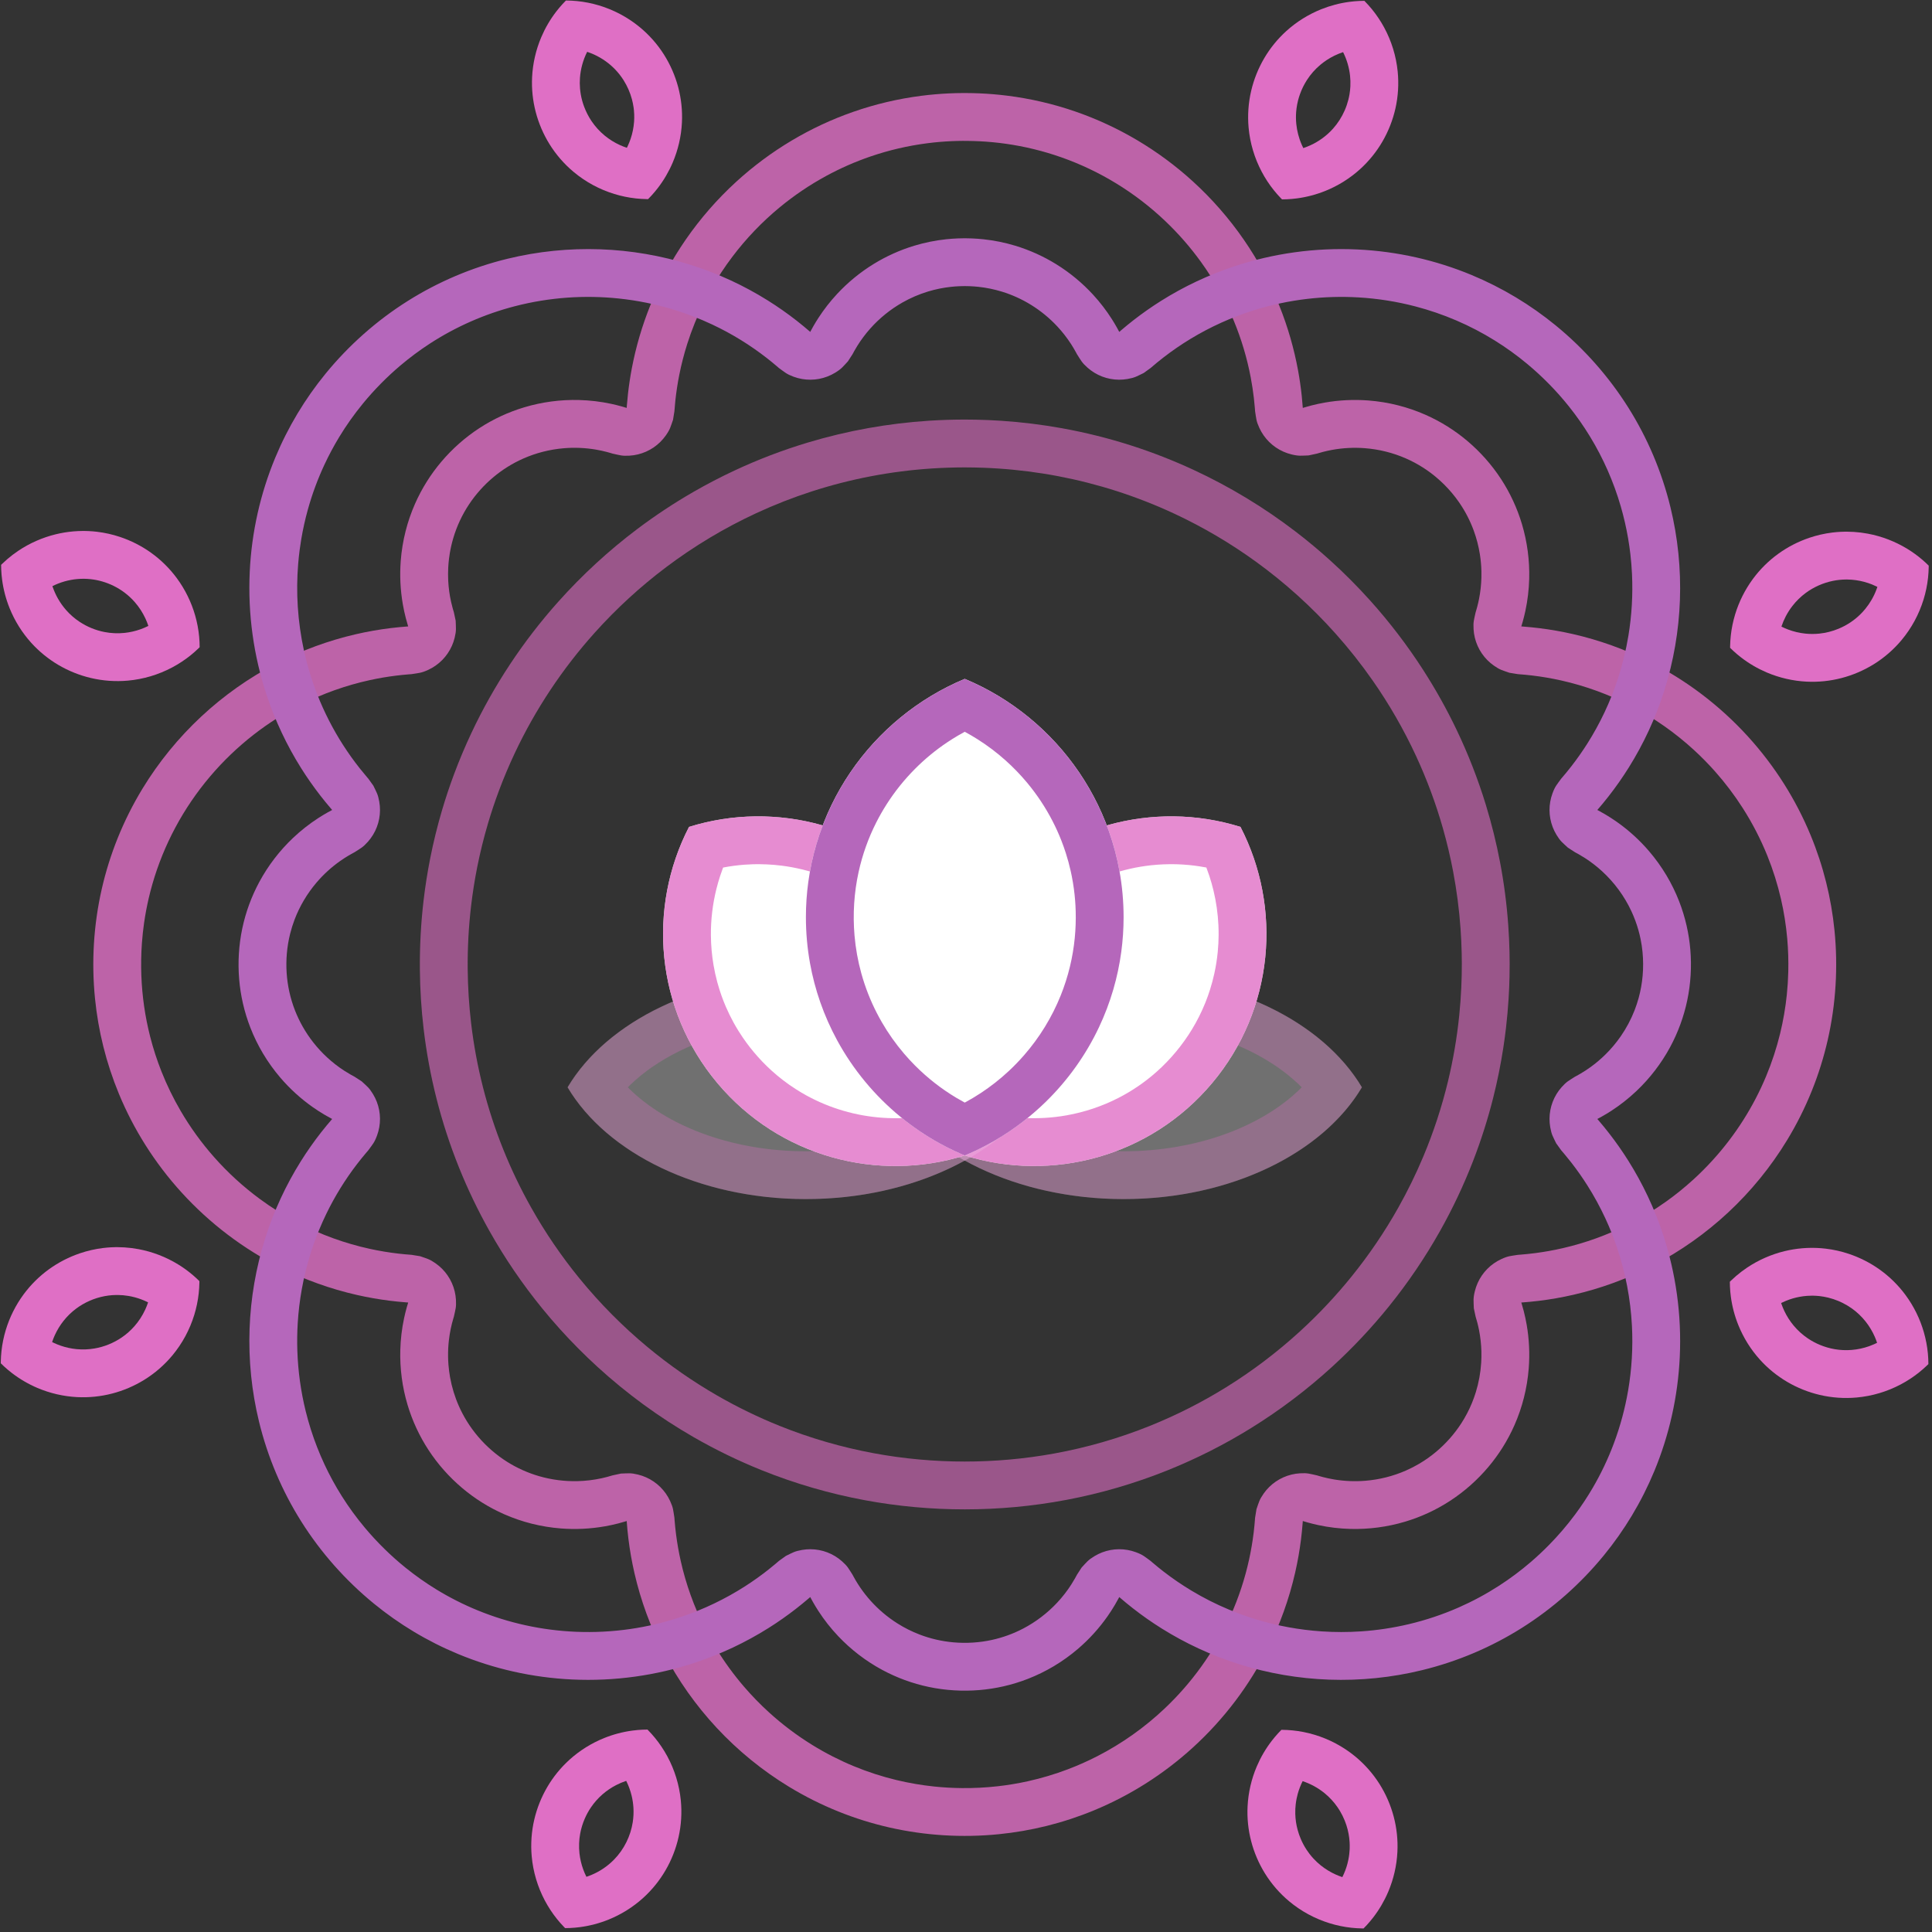 <?xml version="1.0" encoding="UTF-8" standalone="no"?><!DOCTYPE svg PUBLIC "-//W3C//DTD SVG 1.1//EN" "http://www.w3.org/Graphics/SVG/1.1/DTD/svg11.dtd"><svg width="100%" height="100%" viewBox="0 0 489 489" version="1.1" xmlns="http://www.w3.org/2000/svg" xmlns:xlink="http://www.w3.org/1999/xlink" xml:space="preserve" xmlns:serif="http://www.serif.com/" style="fill-rule:evenodd;clip-rule:evenodd;stroke-linejoin:round;stroke-miterlimit:1.414;"><rect x="0" y="0" width="489" height="489" fill="#333333" stroke="none"/><g id="logo"><path d="M344.704,275.206c-9.853,-16.606 -33.161,-28.289 -60.316,-28.289c-27.156,0 -50.464,11.683 -60.317,28.289c9.853,16.607 33.161,28.29 60.317,28.29c27.155,0 50.463,-11.683 60.316,-28.29Z" style="fill:#fff;fill-opacity:0.3;"/><path d="M284.706,246.917c1.263,0.007 2.526,0.034 3.788,0.089c2.473,0.108 4.942,0.315 7.398,0.622c3.072,0.385 6.126,0.928 9.141,1.635c2.441,0.572 4.857,1.253 7.236,2.045c1.951,0.649 3.876,1.374 5.769,2.176c1.589,0.674 3.155,1.403 4.691,2.188c1.184,0.606 2.351,1.244 3.497,1.918c0.973,0.572 1.932,1.169 2.873,1.791c2.918,1.929 5.678,4.105 8.19,6.54c2.088,2.024 4.005,4.228 5.68,6.606c0.591,0.84 1.15,1.701 1.677,2.582l0.058,0.097c-0.505,0.849 -1.039,1.68 -1.604,2.491c-1.751,2.517 -3.774,4.84 -5.985,6.963c-2.715,2.606 -5.712,4.913 -8.884,6.935c-1.031,0.658 -2.082,1.286 -3.149,1.885c-1.326,0.744 -2.676,1.443 -4.048,2.099c-1.656,0.791 -3.343,1.52 -5.054,2.187c-4.388,1.71 -8.932,3.018 -13.548,3.951c-6.246,1.262 -12.627,1.838 -18.997,1.774c-6.622,-0.067 -13.243,-0.829 -19.692,-2.341c-4.621,-1.084 -9.156,-2.553 -13.513,-4.439c-1.497,-0.648 -2.973,-1.345 -4.423,-2.093c-1.18,-0.609 -2.342,-1.252 -3.484,-1.929c-0.97,-0.575 -1.924,-1.175 -2.862,-1.8c-2.905,-1.938 -5.651,-4.123 -8.148,-6.566c-1.994,-1.95 -3.828,-4.067 -5.44,-6.343c-0.594,-0.839 -1.155,-1.699 -1.686,-2.579l-0.058,-0.097l-0.058,-0.098c0.097,-0.162 0.194,-0.324 0.292,-0.485c0.539,-0.877 1.109,-1.734 1.711,-2.569c1.657,-2.301 3.541,-4.436 5.586,-6.399c2.466,-2.368 5.165,-4.487 8.016,-6.372c0.942,-0.622 1.9,-1.219 2.873,-1.791c1.146,-0.674 2.313,-1.312 3.497,-1.918c1.536,-0.785 3.102,-1.514 4.691,-2.188c1.893,-0.802 3.819,-1.527 5.769,-2.176c2.379,-0.792 4.795,-1.473 7.237,-2.045c3.015,-0.707 6.068,-1.25 9.14,-1.635c2.457,-0.307 4.926,-0.514 7.399,-0.622c1.156,-0.05 2.313,-0.077 3.47,-0.087c0.318,-0.002 0.636,-0.002 0.954,-0.002Zm-0.596,12.104c-0.644,0.003 -1.287,0.012 -1.931,0.029c-1.18,0.032 -2.36,0.089 -3.537,0.172c-4.585,0.325 -9.145,1.042 -13.599,2.184c-3.711,0.952 -7.351,2.2 -10.845,3.775c-2.468,1.112 -4.864,2.388 -7.147,3.843c-2.079,1.325 -4.065,2.801 -5.906,4.441c-0.603,0.537 -1.188,1.093 -1.758,1.664l-0.076,0.077c2.575,2.607 5.515,4.838 8.64,6.744c1.686,1.028 3.43,1.961 5.215,2.806c2.618,1.239 5.325,2.289 8.086,3.165c3.277,1.04 6.632,1.834 10.023,2.399c4.422,0.738 8.907,1.087 13.39,1.072c4.298,-0.015 8.595,-0.365 12.835,-1.072c3.869,-0.645 7.69,-1.588 11.404,-2.854c1.998,-0.68 3.963,-1.455 5.884,-2.329c2.267,-1.031 4.471,-2.203 6.582,-3.524c2.922,-1.829 5.67,-3.953 8.095,-6.407c-0.069,-0.069 -0.138,-0.138 -0.207,-0.207c-0.218,-0.217 -0.438,-0.432 -0.661,-0.644c-0.363,-0.346 -0.733,-0.684 -1.109,-1.016c-1.749,-1.544 -3.627,-2.941 -5.589,-4.203c-2.399,-1.544 -4.926,-2.887 -7.53,-4.049c-3.279,-1.463 -6.684,-2.639 -10.155,-3.555c-4.78,-1.262 -9.688,-2.03 -14.62,-2.346c-1.09,-0.07 -2.181,-0.117 -3.272,-0.143c-0.46,-0.011 -0.921,-0.017 -1.381,-0.021c-0.277,-0.001 -0.554,-0.001 -0.831,-0.001Z" style="fill:#df6fc5;fill-opacity:0.3;fill-rule:nonzero;"/><path d="M244.449,23.55c1.144,0.005 2.288,0.029 3.432,0.078c2.345,0.099 4.685,0.294 7.014,0.585c5.899,0.736 11.719,2.089 17.336,4.034c5.419,1.877 10.646,4.303 15.58,7.226c5.025,2.977 9.745,6.468 14.065,10.399c4.861,4.422 9.214,9.4 12.947,14.808c3.622,5.247 6.657,10.896 9.027,16.815c2.1,5.246 3.675,10.701 4.696,16.258c0.389,2.114 0.697,4.243 0.925,6.38c0.111,1.037 0.201,2.075 0.275,3.114c0.119,-0.037 0.237,-0.073 0.356,-0.109c0.594,-0.179 1.19,-0.348 1.79,-0.503c1.137,-0.293 2.286,-0.541 3.442,-0.742c3.64,-0.635 7.358,-0.812 11.042,-0.528c2.522,0.194 5.028,0.605 7.48,1.226c2.352,0.597 4.654,1.387 6.875,2.363c1.964,0.863 3.865,1.87 5.681,3.012c1.744,1.095 3.41,2.315 4.984,3.644c3.286,2.776 6.171,6.029 8.523,9.631c2.301,3.524 4.087,7.378 5.292,11.409c1.343,4.492 1.963,9.196 1.837,13.883c-0.073,2.711 -0.394,5.415 -0.961,8.067c-0.193,0.907 -0.416,1.809 -0.667,2.702c-0.117,0.418 -0.241,0.834 -0.37,1.249c0.174,0.013 0.348,0.025 0.521,0.038c1.383,0.108 2.762,0.244 4.138,0.416c2.802,0.351 5.586,0.84 8.339,1.466c6.699,1.524 13.209,3.862 19.348,6.947c4.644,2.333 9.075,5.09 13.222,8.224c4.258,3.218 8.216,6.832 11.807,10.779c3.376,3.71 6.428,7.715 9.108,11.955c2.611,4.131 4.869,8.486 6.738,13.003c1.605,3.879 2.922,7.877 3.938,11.951c0.993,3.987 1.697,8.045 2.108,12.134c0.927,9.244 0.362,18.64 -1.696,27.701c-1.006,4.429 -2.367,8.777 -4.066,12.989c-1.738,4.306 -3.827,8.469 -6.24,12.436c-4.101,6.743 -9.133,12.915 -14.908,18.293c-5.664,5.276 -12.039,9.786 -18.905,13.361c-3.247,1.691 -6.602,3.173 -10.039,4.433c-3.322,1.218 -6.72,2.228 -10.167,3.023c-2.918,0.673 -5.871,1.191 -8.844,1.554c-1.463,0.179 -2.931,0.317 -4.402,0.422c0.037,0.119 0.074,0.238 0.11,0.356c0.179,0.594 0.347,1.19 0.502,1.79c0.293,1.137 0.541,2.286 0.743,3.443c0.634,3.639 0.812,7.358 0.528,11.041c-0.195,2.523 -0.605,5.028 -1.227,7.48c-0.596,2.352 -1.387,4.654 -2.363,6.875c-0.863,1.964 -1.87,3.865 -3.011,5.681c-1.096,1.744 -2.315,3.41 -3.644,4.984c-2.777,3.286 -6.029,6.171 -9.632,8.523c-3.523,2.301 -7.377,4.087 -11.409,5.293c-4.492,1.343 -9.196,1.962 -13.883,1.836c-2.71,-0.073 -5.414,-0.394 -8.066,-0.961c-0.908,-0.193 -1.809,-0.416 -2.703,-0.666c-0.418,-0.118 -0.834,-0.242 -1.249,-0.371c-0.012,0.174 -0.025,0.348 -0.038,0.522c-0.107,1.382 -0.244,2.761 -0.416,4.137c-0.35,2.802 -0.839,5.586 -1.466,8.339c-1.523,6.699 -3.862,13.209 -6.946,19.348c-2.334,4.645 -5.091,9.075 -8.225,13.222c-3.218,4.258 -6.831,8.216 -10.779,11.807c-3.71,3.376 -7.714,6.428 -11.954,9.108c-4.132,2.611 -8.487,4.869 -13.004,6.738c-3.879,1.605 -7.877,2.922 -11.95,3.938c-3.987,0.993 -8.046,1.698 -12.134,2.108c-9.245,0.927 -18.641,0.363 -27.702,-1.696c-4.429,-1.006 -8.777,-2.367 -12.988,-4.066c-4.306,-1.737 -8.47,-3.827 -12.437,-6.24c-6.743,-4.1 -12.914,-9.133 -18.293,-14.908c-5.276,-5.664 -9.785,-12.038 -13.361,-18.904c-1.69,-3.247 -3.173,-6.603 -4.433,-10.04c-1.217,-3.322 -2.227,-6.719 -3.022,-10.167c-0.673,-2.918 -1.192,-5.871 -1.555,-8.844c-0.178,-1.463 -0.317,-2.931 -0.422,-4.402c-0.119,0.037 -0.237,0.074 -0.356,0.11c-0.593,0.179 -1.19,0.347 -1.79,0.502c-1.137,0.293 -2.285,0.541 -3.442,0.743c-3.64,0.635 -7.358,0.812 -11.042,0.528c-2.522,-0.195 -5.027,-0.605 -7.48,-1.227c-2.351,-0.596 -4.654,-1.387 -6.875,-2.363c-1.964,-0.862 -3.864,-1.87 -5.681,-3.011c-1.744,-1.096 -3.41,-2.315 -4.983,-3.644c-3.287,-2.776 -6.172,-6.029 -8.524,-9.632c-2.3,-3.523 -4.087,-7.377 -5.292,-11.408c-1.343,-4.493 -1.963,-9.197 -1.837,-13.884c0.073,-2.71 0.395,-5.414 0.961,-8.066c0.194,-0.908 0.416,-1.809 0.667,-2.703c0.117,-0.418 0.241,-0.834 0.37,-1.249c-0.174,-0.012 -0.347,-0.025 -0.521,-0.038c-1.382,-0.107 -2.762,-0.244 -4.138,-0.416c-2.801,-0.35 -5.586,-0.839 -8.339,-1.465c-6.699,-1.524 -13.209,-3.863 -19.348,-6.947c-4.644,-2.333 -9.075,-5.091 -13.221,-8.225c-4.258,-3.217 -8.216,-6.831 -11.808,-10.779c-3.376,-3.71 -6.427,-7.714 -9.107,-11.954c-2.612,-4.132 -4.87,-8.487 -6.739,-13.004c-1.604,-3.879 -2.922,-7.877 -3.937,-11.95c-0.994,-3.987 -1.698,-8.046 -2.108,-12.134c-0.928,-9.245 -0.363,-18.64 1.695,-27.702c1.006,-4.429 2.367,-8.776 4.067,-12.988c1.737,-4.306 3.827,-8.47 6.239,-12.437c4.101,-6.743 9.133,-12.914 14.908,-18.293c5.664,-5.276 12.039,-9.785 18.905,-13.361c3.247,-1.69 6.602,-3.172 10.04,-4.432c3.321,-1.218 6.719,-2.228 10.166,-3.023c2.918,-0.673 5.872,-1.192 8.844,-1.554c1.464,-0.179 2.931,-0.318 4.402,-0.423c-0.037,-0.118 -0.073,-0.237 -0.11,-0.356c-0.178,-0.593 -0.347,-1.19 -0.502,-1.79c-0.293,-1.137 -0.541,-2.285 -0.742,-3.442c-0.635,-3.64 -0.813,-7.358 -0.529,-11.042c0.195,-2.522 0.605,-5.027 1.227,-7.479c0.596,-2.352 1.387,-4.655 2.363,-6.876c0.863,-1.964 1.87,-3.864 3.012,-5.681c1.095,-1.744 2.314,-3.41 3.644,-4.983c2.776,-3.287 6.029,-6.171 9.631,-8.524c3.523,-2.3 7.378,-4.087 11.409,-5.292c4.492,-1.343 9.196,-1.963 13.883,-1.837c2.711,0.073 5.414,0.395 8.066,0.961c0.908,0.194 1.81,0.416 2.703,0.667c0.418,0.117 0.834,0.241 1.249,0.37c0.012,-0.174 0.025,-0.347 0.038,-0.521c0.081,-1.038 0.177,-2.074 0.294,-3.109c0.241,-2.133 0.561,-4.258 0.962,-6.367c1.038,-5.466 2.613,-10.829 4.696,-15.987c2.355,-5.835 5.359,-11.405 8.933,-16.583c3.687,-5.34 7.978,-10.261 12.765,-14.642c4.309,-3.943 9.018,-7.447 14.034,-10.439c4.925,-2.936 10.143,-5.377 15.555,-7.269c5.61,-1.961 11.423,-3.331 17.317,-4.085c2.327,-0.297 4.666,-0.499 7.009,-0.606c1.142,-0.052 2.286,-0.08 3.429,-0.088c0.265,-0.001 0.531,-0.002 0.796,-0.001Zm-0.494,12.103c-1.061,0.005 -2.121,0.029 -3.18,0.077c-2.014,0.092 -4.025,0.265 -6.024,0.521c-4.915,0.629 -9.764,1.756 -14.45,3.363c-3.85,1.321 -7.59,2.964 -11.167,4.906c-4.168,2.263 -8.117,4.928 -11.776,7.946c-4.466,3.685 -8.499,7.893 -11.99,12.512c-3.896,5.154 -7.115,10.822 -9.532,16.813c-0.699,1.733 -1.333,3.491 -1.897,5.271c-0.812,2.562 -1.482,5.168 -2.008,7.803c-0.432,2.167 -0.765,4.355 -1,6.553c-0.095,0.896 -0.173,1.794 -0.237,2.692l-0.35,2.149c-0.645,1.813 -0.695,2.343 -1.814,3.938c-0.836,1.193 -1.882,2.225 -3.085,3.047c-1.204,0.821 -2.545,1.419 -3.961,1.763c-0.705,0.172 -1.429,0.281 -2.153,0.323c-1.945,0.114 -2.422,-0.121 -4.304,-0.525c-0.135,-0.042 -0.27,-0.083 -0.405,-0.124c-0.345,-0.102 -0.691,-0.2 -1.038,-0.291c-0.912,-0.239 -1.833,-0.438 -2.762,-0.596c-2.65,-0.45 -5.355,-0.569 -8.034,-0.351c-3.585,0.292 -7.119,1.185 -10.407,2.647c-1.377,0.612 -2.71,1.322 -3.986,2.124c-1.224,0.769 -2.395,1.623 -3.504,2.551c-2.363,1.978 -4.447,4.295 -6.155,6.861c-1.763,2.649 -3.124,5.564 -4.021,8.617c-0.367,1.248 -0.659,2.518 -0.871,3.801c-0.073,0.441 -0.139,0.884 -0.193,1.328c-0.093,0.757 -0.161,1.517 -0.2,2.279c-0.058,1.121 -0.059,2.244 -0.001,3.365c0.093,1.786 0.334,3.567 0.723,5.314c0.127,0.57 0.269,1.138 0.427,1.701c0.088,0.314 0.182,0.626 0.278,0.937l0.455,2.127c0.059,1.923 0.204,2.435 -0.257,4.326c-0.346,1.415 -0.943,2.756 -1.765,3.958c-0.821,1.203 -1.853,2.247 -3.046,3.083c-0.593,0.416 -1.227,0.78 -1.886,1.084c-1.769,0.814 -2.299,0.769 -4.197,1.078c-0.23,0.016 -0.46,0.034 -0.69,0.051c-1.113,0.09 -2.224,0.202 -3.331,0.341c-2.188,0.273 -4.363,0.645 -6.517,1.115c-6.041,1.317 -11.912,3.404 -17.427,6.197c-4.236,2.145 -8.264,4.698 -12.01,7.615c-4.011,3.123 -7.7,6.658 -10.991,10.533c-3.39,3.992 -6.357,8.344 -8.827,12.961c-2.432,4.546 -4.385,9.346 -5.81,14.301c-0.34,1.183 -0.651,2.375 -0.931,3.574c-0.482,2.073 -0.876,4.167 -1.179,6.274c-0.242,1.688 -0.425,3.386 -0.548,5.087c-0.104,1.429 -0.168,2.86 -0.189,4.292c-0.039,2.643 0.057,5.288 0.298,7.92c0.235,2.572 0.602,5.132 1.107,7.665c0.257,1.289 0.548,2.571 0.873,3.845c0.766,2.999 1.724,5.951 2.866,8.828c1.368,3.444 2.995,6.783 4.865,9.983c2.426,4.152 5.262,8.064 8.447,11.667c3.46,3.914 7.334,7.462 11.538,10.563c3.08,2.272 6.336,4.305 9.731,6.073c5.736,2.989 11.868,5.21 18.188,6.588c2.371,0.517 4.768,0.915 7.179,1.195c1.117,0.129 2.236,0.231 3.358,0.312l2.147,0.349c1.812,0.644 2.342,0.695 3.936,1.813c1.193,0.836 2.224,1.88 3.046,3.082c0.409,0.599 0.766,1.237 1.061,1.899c0.593,1.33 0.941,2.757 1.028,4.21c0.115,1.944 -0.12,2.421 -0.521,4.302c-0.044,0.139 -0.086,0.278 -0.128,0.417c-0.269,0.902 -0.5,1.815 -0.688,2.737c-0.189,0.925 -0.338,1.857 -0.446,2.794c-0.158,1.381 -0.226,2.771 -0.207,4.16c0.01,0.666 0.04,1.333 0.092,1.997c0.084,1.075 0.218,2.147 0.408,3.209c0.452,2.524 1.206,4.996 2.248,7.339c0.576,1.294 1.237,2.55 1.98,3.755c0.857,1.391 1.823,2.715 2.882,3.959c2.117,2.485 4.611,4.651 7.376,6.388c2.499,1.57 5.217,2.786 8.052,3.608c3.142,0.911 6.424,1.335 9.695,1.26c2.061,-0.047 4.117,-0.291 6.131,-0.73c0.928,-0.202 1.845,-0.447 2.752,-0.729l2.128,-0.457c1.924,-0.061 2.436,-0.207 4.329,0.254c1.416,0.344 2.758,0.942 3.961,1.763c1.204,0.822 2.249,1.854 3.086,3.047c0.417,0.594 0.781,1.228 1.085,1.887c0.815,1.77 0.769,2.301 1.079,4.2c0.016,0.229 0.033,0.458 0.051,0.686c0.096,1.185 0.215,2.368 0.367,3.547c0.292,2.261 0.685,4.508 1.184,6.733c1.319,5.891 3.377,11.614 6.103,17c1.792,3.54 3.869,6.937 6.208,10.142c1.168,1.6 2.398,3.153 3.689,4.656c1.977,2.301 4.096,4.48 6.34,6.521c3.399,3.092 7.084,5.869 10.997,8.279c3.332,2.053 6.828,3.839 10.444,5.336c3.528,1.46 7.171,2.643 10.884,3.532c3.146,0.754 6.341,1.299 9.559,1.632c2.318,0.24 4.648,0.369 6.978,0.39c3.011,0.028 6.023,-0.125 9.015,-0.462c2.558,-0.288 5.101,-0.71 7.615,-1.265c3.456,-0.763 6.857,-1.778 10.165,-3.035c2.537,-0.964 5.02,-2.069 7.436,-3.307c6.232,-3.195 12.003,-7.29 17.086,-12.106c3.384,-3.206 6.467,-6.729 9.191,-10.511c1.407,-1.952 2.719,-3.973 3.927,-6.054c0.572,-0.986 1.121,-1.984 1.648,-2.995c0.658,-1.261 1.277,-2.542 1.859,-3.839c2.065,-4.601 3.653,-9.415 4.726,-14.342c0.486,-2.228 0.867,-4.478 1.144,-6.741c0.154,-1.262 0.273,-2.529 0.363,-3.797l0.35,-2.148c0.644,-1.813 0.695,-2.343 1.813,-3.937c0.836,-1.193 1.881,-2.225 3.084,-3.047c0.599,-0.409 1.237,-0.765 1.9,-1.06c1.33,-0.593 2.757,-0.941 4.211,-1.027c1.944,-0.115 2.422,0.12 4.303,0.523c0.137,0.042 0.274,0.084 0.411,0.125c0.344,0.102 0.69,0.2 1.038,0.291c0.955,0.251 1.922,0.457 2.896,0.619c2.607,0.432 5.267,0.542 7.901,0.328c3.539,-0.287 7.03,-1.162 10.281,-2.591c1.168,-0.514 2.306,-1.098 3.405,-1.748c1.481,-0.878 2.89,-1.877 4.21,-2.982c2.471,-2.069 4.634,-4.506 6.385,-7.212c1.041,-1.609 1.934,-3.314 2.668,-5.084c0.38,-0.918 0.716,-1.854 1.009,-2.803c0.741,-2.4 1.193,-4.888 1.355,-7.394c0.064,-0.979 0.083,-1.962 0.056,-2.943c-0.05,-1.793 -0.245,-3.582 -0.59,-5.342c-0.13,-0.66 -0.279,-1.316 -0.45,-1.966c-0.129,-0.49 -0.27,-0.976 -0.42,-1.46l-0.455,-2.127c-0.058,-1.922 -0.204,-2.434 0.258,-4.326c0.345,-1.414 0.943,-2.755 1.764,-3.957c0.409,-0.599 0.874,-1.163 1.384,-1.679c1.023,-1.036 2.225,-1.879 3.548,-2.488c1.768,-0.814 2.298,-0.769 4.196,-1.078c0.231,-0.017 0.461,-0.034 0.692,-0.052c1.26,-0.102 2.517,-0.232 3.771,-0.396c2.329,-0.306 4.642,-0.723 6.931,-1.251c5.741,-1.323 11.318,-3.347 16.576,-6.007c3.351,-1.696 6.573,-3.65 9.627,-5.837c1.148,-0.822 2.274,-1.676 3.373,-2.563c1.209,-0.977 2.389,-1.99 3.536,-3.039c1.666,-1.527 3.263,-3.128 4.783,-4.799c2.901,-3.188 5.525,-6.63 7.827,-10.273c2.204,-3.488 4.116,-7.16 5.704,-10.968c1.47,-3.523 2.664,-7.161 3.564,-10.87c0.78,-3.215 1.342,-6.482 1.683,-9.773c0.201,-1.938 0.325,-3.885 0.371,-5.833c0.067,-2.795 -0.019,-5.594 -0.265,-8.379c-0.297,-3.376 -0.827,-6.732 -1.588,-10.034c-0.858,-3.726 -2.009,-7.383 -3.439,-10.928c-1.703,-4.222 -3.802,-8.284 -6.256,-12.118c-2.096,-3.273 -4.45,-6.382 -7.033,-9.285c-1.69,-1.9 -3.477,-3.713 -5.352,-5.43c-4.749,-4.35 -10.067,-8.075 -15.779,-11.051c-5.607,-2.921 -11.592,-5.109 -17.76,-6.493c-2.438,-0.547 -4.905,-0.968 -7.386,-1.263c-1.19,-0.142 -2.384,-0.252 -3.58,-0.338l-2.147,-0.35c-1.812,-0.644 -2.342,-0.695 -3.936,-1.813c-0.593,-0.416 -1.152,-0.888 -1.661,-1.404c-1.024,-1.036 -1.852,-2.248 -2.445,-3.578c-0.593,-1.33 -0.941,-2.756 -1.027,-4.209c-0.116,-1.944 0.119,-2.421 0.521,-4.302c0.043,-0.139 0.086,-0.278 0.128,-0.417c0.102,-0.346 0.2,-0.693 0.292,-1.042c0.171,-0.65 0.32,-1.306 0.45,-1.966c0.345,-1.76 0.54,-3.549 0.59,-5.342c0.015,-0.534 0.015,-1.069 0.003,-1.604c-0.033,-1.433 -0.161,-2.864 -0.384,-4.281c-0.321,-2.042 -0.84,-4.053 -1.549,-5.995c-0.923,-2.53 -2.17,-4.94 -3.701,-7.156c-1.129,-1.636 -2.414,-3.164 -3.826,-4.563c-0.678,-0.671 -1.384,-1.315 -2.119,-1.924c-1.044,-0.865 -2.141,-1.665 -3.286,-2.391c-1.349,-0.857 -2.764,-1.609 -4.226,-2.252c-3.293,-1.448 -6.831,-2.325 -10.417,-2.602c-2.768,-0.214 -5.564,-0.069 -8.296,0.431c-0.794,0.145 -1.583,0.321 -2.364,0.526c-0.392,0.103 -0.78,0.213 -1.168,0.33l-0.128,0.039l-0.155,0.048l-2.128,0.456c-1.923,0.059 -2.435,0.205 -4.327,-0.257c-1.415,-0.345 -2.756,-0.943 -3.959,-1.764c-1.203,-0.822 -2.247,-1.854 -3.083,-3.047c-0.417,-0.593 -0.781,-1.228 -1.084,-1.886c-0.815,-1.769 -0.77,-2.3 -1.079,-4.199c-0.016,-0.228 -0.033,-0.457 -0.051,-0.686c-0.072,-0.892 -0.158,-1.784 -0.26,-2.673c-0.204,-1.756 -0.471,-3.505 -0.801,-5.241c-0.931,-4.9 -2.364,-9.703 -4.272,-14.312c-2.173,-5.25 -4.961,-10.245 -8.282,-14.855c-2.725,-3.782 -5.807,-7.305 -9.192,-10.511c-3.744,-3.548 -7.861,-6.704 -12.261,-9.396c-4.377,-2.679 -9.034,-4.901 -13.874,-6.608c-4.598,-1.622 -9.356,-2.782 -14.183,-3.459c-2.141,-0.3 -4.295,-0.505 -6.453,-0.617c-1.134,-0.058 -2.268,-0.089 -3.403,-0.098c-0.229,-0.001 -0.458,-0.001 -0.686,-0.001Z" style="fill:#df6fc5;fill-opacity:0.8;fill-rule:nonzero;"/><path d="M244.383,60.31c0.528,0.004 1.055,0.014 1.583,0.035c0.979,0.039 1.956,0.111 2.931,0.214c2.733,0.291 5.438,0.838 8.069,1.634c3.642,1.103 7.138,2.683 10.374,4.684c3.459,2.14 6.62,4.758 9.368,7.757c1.749,1.908 3.331,3.97 4.721,6.155c0.432,0.678 0.845,1.369 1.239,2.07c0.213,0.379 0.419,0.761 0.621,1.145c0.132,-0.114 0.264,-0.228 0.396,-0.342c1.053,-0.901 2.125,-1.78 3.22,-2.631c2.229,-1.733 4.543,-3.356 6.933,-4.86c5.814,-3.66 12.071,-6.609 18.593,-8.769c4.934,-1.635 10.017,-2.817 15.165,-3.534c5.286,-0.735 10.64,-0.979 15.971,-0.727c5.01,0.236 10,0.91 14.893,2.013c4.768,1.075 9.444,2.558 13.959,4.43c3.878,1.609 7.637,3.504 11.235,5.666c3.522,2.117 6.89,4.489 10.071,7.09c7.193,5.881 13.437,12.924 18.389,20.787c2.42,3.843 4.532,7.88 6.309,12.059c1.816,4.274 3.282,8.695 4.381,13.206c1.869,7.668 2.674,15.59 2.394,23.477c-0.275,7.736 -1.593,15.432 -3.92,22.815c-1.101,3.492 -2.425,6.912 -3.965,10.234c-1.488,3.209 -3.176,6.326 -5.051,9.326c-1.588,2.539 -3.309,4.994 -5.155,7.353c-0.908,1.161 -1.848,2.297 -2.814,3.411c0.11,0.058 0.22,0.116 0.329,0.174c0.546,0.293 1.087,0.596 1.621,0.911c1.011,0.596 1.999,1.233 2.959,1.909c3.023,2.124 5.778,4.628 8.182,7.434c1.645,1.921 3.127,3.983 4.421,6.156c1.241,2.085 2.31,4.272 3.191,6.533c0.779,1.999 1.41,4.055 1.887,6.146c0.459,2.008 0.775,4.048 0.948,6.101c0.36,4.287 0.1,8.627 -0.784,12.837c-0.865,4.118 -2.327,8.107 -4.325,11.81c-2.227,4.126 -5.115,7.89 -8.518,11.115c-1.968,1.865 -4.108,3.55 -6.383,5.025c-0.779,0.504 -1.574,0.985 -2.383,1.439c-0.378,0.213 -0.76,0.419 -1.145,0.622c0.114,0.131 0.228,0.263 0.342,0.395c0.901,1.053 1.78,2.125 2.631,3.22c1.734,2.229 3.356,4.543 4.86,6.933c3.66,5.814 6.61,12.071 8.77,18.593c1.634,4.934 2.817,10.017 3.533,15.165c0.736,5.286 0.979,10.64 0.727,15.971c-0.236,5.01 -0.91,10 -2.013,14.893c-1.075,4.768 -2.557,9.444 -4.43,13.959c-1.608,3.878 -3.504,7.637 -5.666,11.235c-2.116,3.522 -4.488,6.89 -7.089,10.071c-5.881,7.193 -12.924,13.437 -20.787,18.389c-3.843,2.42 -7.88,4.532 -12.06,6.309c-4.273,1.816 -8.695,3.282 -13.206,4.381c-7.667,1.869 -15.59,2.674 -23.476,2.394c-7.736,-0.274 -15.433,-1.593 -22.816,-3.92c-3.491,-1.1 -6.912,-2.425 -10.233,-3.965c-3.21,-1.487 -6.327,-3.176 -9.326,-5.051c-2.54,-1.588 -4.995,-3.309 -7.353,-5.155c-1.161,-0.908 -2.297,-1.848 -3.412,-2.813c-0.057,0.109 -0.115,0.219 -0.174,0.329c-0.293,0.546 -0.595,1.087 -0.91,1.62c-0.597,1.012 -1.234,1.999 -1.909,2.96c-2.125,3.022 -4.629,5.777 -7.435,8.181c-1.921,1.646 -3.982,3.127 -6.156,4.421c-2.084,1.241 -4.272,2.31 -6.532,3.191c-1.999,0.779 -4.055,1.41 -6.147,1.888c-2.008,0.458 -4.048,0.774 -6.1,0.947c-4.287,0.361 -8.627,0.1 -12.838,-0.784c-4.118,-0.864 -8.107,-2.326 -11.809,-4.325c-4.127,-2.227 -7.891,-5.114 -11.116,-8.518c-1.865,-1.968 -3.55,-4.107 -5.024,-6.383c-0.505,-0.779 -0.985,-1.574 -1.44,-2.383c-0.213,-0.378 -0.419,-0.76 -0.621,-1.144c-0.132,0.114 -0.264,0.227 -0.396,0.341c-1.053,0.901 -2.125,1.78 -3.22,2.631c-2.228,1.734 -4.543,3.357 -6.933,4.861c-5.814,3.659 -12.071,6.609 -18.593,8.769c-4.934,1.634 -10.016,2.817 -15.164,3.533c-5.287,0.736 -10.641,0.979 -15.972,0.728c-5.01,-0.237 -9.999,-0.91 -14.892,-2.013c-4.769,-1.075 -9.445,-2.558 -13.96,-4.431c-3.878,-1.608 -7.636,-3.503 -11.235,-5.666c-3.522,-2.116 -6.889,-4.488 -10.07,-7.089c-7.193,-5.881 -13.438,-12.924 -18.39,-20.787c-2.42,-3.843 -4.532,-7.88 -6.308,-12.06c-1.817,-4.273 -3.283,-8.695 -4.382,-13.206c-1.869,-7.667 -2.674,-15.59 -2.394,-23.476c0.275,-7.736 1.594,-15.432 3.92,-22.816c1.101,-3.491 2.426,-6.912 3.965,-10.233c1.488,-3.21 3.176,-6.327 5.051,-9.326c1.588,-2.54 3.31,-4.995 5.155,-7.353c0.909,-1.161 1.849,-2.297 2.814,-3.411c-0.11,-0.058 -0.22,-0.116 -0.329,-0.175c-0.546,-0.293 -1.087,-0.595 -1.621,-0.91c-1.011,-0.597 -1.999,-1.234 -2.959,-1.909c-3.023,-2.125 -5.777,-4.629 -8.181,-7.434c-1.646,-1.921 -3.128,-3.983 -4.422,-6.157c-1.241,-2.084 -2.31,-4.271 -3.191,-6.532c-0.778,-1.999 -1.41,-4.055 -1.887,-6.146c-0.458,-2.009 -0.775,-4.049 -0.947,-6.101c-0.361,-4.287 -0.101,-8.627 0.783,-12.838c0.865,-4.118 2.327,-8.106 4.325,-11.809c2.227,-4.126 5.115,-7.891 8.518,-11.116c1.969,-1.865 4.108,-3.549 6.383,-5.024c0.779,-0.505 1.574,-0.985 2.383,-1.44c0.379,-0.213 0.761,-0.419 1.145,-0.621c-0.114,-0.132 -0.228,-0.264 -0.342,-0.396c-0.901,-1.053 -1.78,-2.125 -2.631,-3.219c-1.733,-2.229 -3.356,-4.544 -4.86,-6.933c-3.66,-5.815 -6.609,-12.072 -8.769,-18.593c-1.635,-4.935 -2.818,-10.017 -3.534,-15.165c-0.735,-5.286 -0.979,-10.64 -0.727,-15.972c0.236,-5.01 0.91,-9.999 2.013,-14.892c1.075,-4.769 2.558,-9.445 4.43,-13.96c1.608,-3.878 3.504,-7.636 5.666,-11.235c2.117,-3.522 4.489,-6.889 7.089,-10.07c5.882,-7.193 12.925,-13.438 20.787,-18.389c3.844,-2.421 7.88,-4.532 12.06,-6.309c4.273,-1.817 8.695,-3.283 13.206,-4.382c7.668,-1.868 15.59,-2.674 23.477,-2.394c7.736,0.275 15.432,1.594 22.815,3.921c3.491,1.1 6.912,2.425 10.234,3.964c3.209,1.488 6.326,3.176 9.326,5.052c2.539,1.587 4.994,3.309 7.353,5.154c1.161,0.909 2.296,1.849 3.411,2.814c0.058,-0.11 0.116,-0.22 0.174,-0.329c0.205,-0.382 0.415,-0.763 0.63,-1.139c0.4,-0.698 0.819,-1.385 1.257,-2.059c1.408,-2.173 3.006,-4.221 4.771,-6.115c2.731,-2.93 5.859,-5.489 9.275,-7.582c3.192,-1.955 6.633,-3.502 10.216,-4.587c2.631,-0.796 5.337,-1.343 8.07,-1.634c0.974,-0.103 1.951,-0.175 2.93,-0.214c0.528,-0.021 1.056,-0.031 1.584,-0.035c0.132,0 0.265,0 0.398,0Zm-0.344,12.104c-0.386,0.003 -0.771,0.01 -1.156,0.026c-0.712,0.028 -1.423,0.08 -2.132,0.155c-1.979,0.211 -3.938,0.606 -5.842,1.183c-2.252,0.682 -4.426,1.615 -6.472,2.776c-3.078,1.745 -5.865,4.004 -8.211,6.653c-1.19,1.344 -2.269,2.785 -3.22,4.308c-0.26,0.417 -0.512,0.84 -0.752,1.269c-0.16,0.284 -0.314,0.57 -0.465,0.858l-1.182,1.826c-1.317,1.401 -1.576,1.866 -3.24,2.877c-1.244,0.757 -2.614,1.283 -4.045,1.553c-1.431,0.27 -2.898,0.28 -4.333,0.028c-0.714,-0.125 -1.419,-0.315 -2.1,-0.566c-1.826,-0.674 -2.169,-1.08 -3.731,-2.203c-0.176,-0.152 -0.352,-0.304 -0.529,-0.455c-0.85,-0.724 -1.716,-1.431 -2.597,-2.117c-2.085,-1.621 -4.257,-3.13 -6.504,-4.516c-2.338,-1.442 -4.756,-2.752 -7.241,-3.921c-3.165,-1.49 -6.437,-2.752 -9.782,-3.774c-4.537,-1.386 -9.207,-2.332 -13.926,-2.824c-4.283,-0.447 -8.604,-0.52 -12.9,-0.22c-4.515,0.317 -9.001,1.047 -13.382,2.182c-3.793,0.983 -7.507,2.268 -11.095,3.843c-3.638,1.597 -7.146,3.492 -10.477,5.66c-2.599,1.692 -5.089,3.55 -7.455,5.556c-1.669,1.415 -3.274,2.905 -4.811,4.462c-1.587,1.606 -3.102,3.282 -4.536,5.026c-2.241,2.726 -4.288,5.611 -6.115,8.63c-1.346,2.226 -2.573,4.523 -3.675,6.879c-1.721,3.681 -3.134,7.507 -4.22,11.422c-0.682,2.46 -1.236,4.954 -1.661,7.47c-0.153,0.903 -0.289,1.809 -0.407,2.717c-0.155,1.193 -0.283,2.39 -0.381,3.59c-0.293,3.586 -0.325,7.194 -0.094,10.785c0.241,3.74 0.764,7.461 1.565,11.123c0.547,2.498 1.227,4.965 2.029,7.393c0.425,1.286 0.888,2.558 1.383,3.818c1.741,4.425 3.921,8.679 6.49,12.68c1.311,2.043 2.725,4.02 4.232,5.923c0.602,0.76 1.219,1.506 1.849,2.242l0.144,0.167l0.154,0.177l1.273,1.766c0.828,1.738 1.168,2.149 1.505,4.068c0.253,1.435 0.245,2.905 -0.025,4.337c-0.134,0.714 -0.334,1.418 -0.593,2.095c-0.522,1.361 -1.286,2.617 -2.254,3.706c-1.294,1.457 -1.799,1.629 -3.415,2.674c-0.125,0.066 -0.25,0.132 -0.375,0.199c-0.395,0.215 -0.786,0.435 -1.172,0.665c-0.696,0.415 -1.376,0.856 -2.039,1.322c-2.233,1.568 -4.266,3.425 -6.032,5.505c-2.358,2.776 -4.244,5.951 -5.536,9.357c-0.437,1.152 -0.808,2.329 -1.108,3.524c-0.42,1.672 -0.702,3.378 -0.847,5.095c-0.271,3.208 -0.064,6.459 0.626,9.604c0.361,1.651 0.855,3.272 1.475,4.844c0.53,1.344 1.153,2.65 1.86,3.91c1.644,2.931 3.757,5.597 6.224,7.878c1.348,1.246 2.803,2.378 4.344,3.376c0.528,0.342 1.066,0.669 1.613,0.979c0.319,0.182 0.642,0.357 0.967,0.527l1.828,1.183c1.403,1.318 1.869,1.577 2.881,3.243c0.758,1.245 1.284,2.617 1.553,4.05c0.134,0.713 0.204,1.441 0.209,2.167c0.008,1.458 -0.247,2.905 -0.753,4.272c-0.676,1.828 -1.084,2.171 -2.21,3.732c-0.149,0.172 -0.297,0.344 -0.445,0.517c-0.819,0.963 -1.616,1.944 -2.386,2.946c-1.518,1.977 -2.936,4.031 -4.245,6.153c-1.289,2.091 -2.476,4.246 -3.547,6.458c-0.627,1.293 -1.216,2.605 -1.767,3.933c-0.901,2.17 -1.694,4.385 -2.381,6.631c-1.695,5.55 -2.733,11.299 -3.087,17.091c-0.141,2.326 -0.175,4.658 -0.098,6.986c0.169,5.157 0.876,10.297 2.113,15.305c0.767,3.106 1.734,6.164 2.9,9.143c0.574,1.467 1.194,2.916 1.861,4.343c1.287,2.751 2.744,5.422 4.362,7.992c1.767,2.805 3.724,5.49 5.854,8.03c1.553,1.853 3.197,3.628 4.921,5.322c1.714,1.685 3.51,3.286 5.38,4.796c2.459,1.985 5.045,3.812 7.739,5.465c3.377,2.071 6.924,3.866 10.592,5.362c3.885,1.584 7.905,2.833 12.003,3.732c4.211,0.924 8.502,1.479 12.809,1.657c4.586,0.19 9.189,-0.046 13.731,-0.704c4.349,-0.63 8.642,-1.649 12.81,-3.043c5.729,-1.915 11.218,-4.543 16.301,-7.807c2.041,-1.31 4.018,-2.722 5.919,-4.229c0.585,-0.464 1.163,-0.936 1.734,-1.417c0.292,-0.246 0.581,-0.495 0.87,-0.745l1.766,-1.269c1.738,-0.825 2.148,-1.164 4.066,-1.5c0.714,-0.125 1.442,-0.186 2.167,-0.181c1.456,0.009 2.899,0.282 4.258,0.803c1.36,0.522 2.614,1.285 3.702,2.252c1.456,1.293 1.627,1.797 2.672,3.411c0.066,0.125 0.131,0.249 0.198,0.373c0.194,0.357 0.392,0.711 0.599,1.061c0.365,0.62 0.752,1.227 1.158,1.821c1.618,2.365 3.554,4.513 5.738,6.367c1.162,0.987 2.394,1.893 3.685,2.706c1.753,1.106 3.615,2.039 5.55,2.784c2.755,1.06 5.657,1.729 8.598,1.989c3.255,0.289 6.555,0.086 9.748,-0.613c2.752,-0.603 5.422,-1.575 7.918,-2.882c3.218,-1.686 6.144,-3.92 8.62,-6.578c1.313,-1.409 2.501,-2.935 3.541,-4.555c0.342,-0.533 0.667,-1.075 0.977,-1.625c0.158,-0.28 0.31,-0.563 0.459,-0.848l1.183,-1.827c1.318,-1.402 1.577,-1.867 3.242,-2.879c1.245,-0.756 2.616,-1.282 4.048,-1.552c0.713,-0.134 1.441,-0.204 2.166,-0.208c1.457,-0.009 2.904,0.246 4.27,0.751c1.827,0.675 2.17,1.083 3.732,2.207c0.174,0.151 0.348,0.302 0.524,0.452c0.905,0.77 1.827,1.521 2.767,2.248c2.262,1.747 4.625,3.363 7.075,4.834c3.026,1.818 6.184,3.415 9.441,4.776c2.237,0.935 4.521,1.757 6.84,2.467c5.412,1.656 11.018,2.68 16.665,3.058c3.31,0.221 6.635,0.221 9.946,-0.001c4.091,-0.275 8.16,-0.89 12.149,-1.838c4.295,-1.02 8.497,-2.427 12.539,-4.201c3.572,-1.569 7.018,-3.425 10.295,-5.543c2.791,-1.804 5.457,-3.8 7.978,-5.964c1.605,-1.379 3.15,-2.827 4.633,-4.336c2.359,-2.402 4.557,-4.964 6.568,-7.665c1.616,-2.17 3.112,-4.43 4.478,-6.765c2.104,-3.597 3.899,-7.375 5.358,-11.278c1.616,-4.321 2.824,-8.794 3.604,-13.341c0.932,-5.429 1.257,-10.961 0.967,-16.461c-0.354,-6.716 -1.622,-13.384 -3.775,-19.756c-0.847,-2.505 -1.827,-4.964 -2.939,-7.363c-1.338,-2.886 -2.864,-5.684 -4.566,-8.371c-1.258,-1.985 -2.612,-3.91 -4.054,-5.765c-0.594,-0.763 -1.202,-1.514 -1.825,-2.253c-0.246,-0.292 -0.494,-0.581 -0.744,-0.869l-1.27,-1.766c-0.826,-1.737 -1.164,-2.147 -1.501,-4.064c-0.252,-1.434 -0.243,-2.902 0.026,-4.332c0.135,-0.713 0.334,-1.416 0.593,-2.093c0.521,-1.359 1.283,-2.614 2.249,-3.703c1.292,-1.455 1.796,-1.627 3.41,-2.673c0.129,-0.068 0.258,-0.136 0.386,-0.205c0.315,-0.171 0.628,-0.346 0.938,-0.527c0.89,-0.521 1.757,-1.084 2.593,-1.688c1.344,-0.971 2.614,-2.044 3.793,-3.21c0.703,-0.694 1.374,-1.421 2.011,-2.176c0.662,-0.785 1.286,-1.604 1.87,-2.45c1.406,-2.036 2.578,-4.235 3.475,-6.542c0.396,-1.019 0.742,-2.059 1.031,-3.114c0.504,-1.837 0.843,-3.719 1.01,-5.617c0.177,-2.003 0.168,-4.023 -0.027,-6.025c-0.107,-1.11 -0.273,-2.215 -0.498,-3.308c-0.15,-0.723 -0.322,-1.441 -0.521,-2.152c-0.464,-1.662 -1.064,-3.286 -1.792,-4.85c-1.779,-3.823 -4.322,-7.285 -7.431,-10.133c-1.355,-1.242 -2.816,-2.369 -4.362,-3.361c-0.529,-0.34 -1.069,-0.665 -1.617,-0.973c-0.284,-0.159 -0.571,-0.314 -0.859,-0.466l-1.825,-1.182c-1.401,-1.318 -1.866,-1.577 -2.876,-3.241c-0.756,-1.244 -1.281,-2.614 -1.55,-4.045c-0.27,-1.431 -0.279,-2.898 -0.027,-4.332c0.125,-0.714 0.316,-1.419 0.567,-2.1c0.674,-1.825 1.081,-2.169 2.204,-3.729c0.102,-0.119 0.204,-0.237 0.306,-0.355c0.341,-0.4 0.68,-0.801 1.014,-1.207c0.424,-0.515 0.84,-1.036 1.249,-1.562c1.442,-1.855 2.796,-3.779 4.054,-5.764c3.23,-5.099 5.826,-10.6 7.705,-16.336c1.171,-3.573 2.068,-7.234 2.683,-10.943c0.854,-5.156 1.157,-10.401 0.912,-15.621c-0.08,-1.689 -0.216,-3.377 -0.412,-5.057c-0.156,-1.336 -0.347,-2.668 -0.575,-3.995c-0.467,-2.723 -1.088,-5.42 -1.857,-8.074c-1.797,-6.197 -4.416,-12.155 -7.774,-17.665c-1.605,-2.635 -3.377,-5.167 -5.301,-7.579c-3.144,-3.943 -6.694,-7.564 -10.568,-10.792c-2.602,-2.168 -5.353,-4.155 -8.229,-5.942c-3.123,-1.941 -6.394,-3.647 -9.774,-5.095c-3.34,-1.43 -6.784,-2.612 -10.298,-3.533c-4.721,-1.237 -9.564,-2.005 -14.435,-2.29c-4.3,-0.252 -8.62,-0.129 -12.899,0.366c-4.642,0.538 -9.234,1.516 -13.691,2.921c-5.544,1.748 -10.878,4.155 -15.852,7.163c-2.384,1.442 -4.686,3.02 -6.891,4.724c-1.123,0.868 -2.219,1.769 -3.291,2.699l-1.766,1.272c-1.738,0.827 -2.148,1.166 -4.067,1.504c-1.434,0.252 -2.903,0.244 -4.335,-0.026c-1.431,-0.269 -2.803,-0.795 -4.048,-1.552c-0.62,-0.376 -1.208,-0.811 -1.751,-1.293c-1.456,-1.293 -1.628,-1.797 -2.673,-3.412c-0.068,-0.128 -0.136,-0.256 -0.204,-0.384c-0.406,-0.747 -0.838,-1.48 -1.3,-2.194c-1.026,-1.581 -2.189,-3.072 -3.474,-4.45c-1.956,-2.1 -4.192,-3.934 -6.632,-5.445c-2.302,-1.426 -4.789,-2.555 -7.377,-3.351c-1.947,-0.598 -3.951,-1.007 -5.976,-1.223c-0.709,-0.075 -1.42,-0.127 -2.132,-0.155c-0.385,-0.016 -0.77,-0.023 -1.156,-0.026c-0.096,0 -0.193,0 -0.289,0Z" style="fill:#b567bb;fill-rule:nonzero;"/><path d="M143.374,0.13c0.898,0.009 1.794,0.055 2.688,0.144c1.862,0.186 3.706,0.551 5.499,1.085c1.872,0.558 3.688,1.301 5.414,2.216c1.732,0.917 3.373,2.007 4.889,3.249c2.424,1.985 4.524,4.358 6.197,7.006c1.61,2.546 2.827,5.341 3.598,8.253c0.771,2.911 1.089,5.937 0.94,8.944c-0.173,3.471 -0.966,6.906 -2.327,10.104c-0.975,2.292 -2.239,4.46 -3.756,6.436c-0.518,0.674 -1.065,1.327 -1.64,1.954c-0.273,0.299 -0.554,0.591 -0.839,0.879c-0.135,-0.001 -0.27,-0.003 -0.405,-0.004c-0.897,-0.018 -1.793,-0.072 -2.685,-0.17c-1.859,-0.203 -3.699,-0.584 -5.487,-1.134c-1.867,-0.575 -3.676,-1.334 -5.394,-2.264c-1.724,-0.934 -3.356,-2.039 -4.861,-3.295c-2.408,-2.009 -4.488,-4.404 -6.138,-7.07c-1.561,-2.522 -2.74,-5.282 -3.486,-8.153c-0.745,-2.869 -1.051,-5.848 -0.904,-8.809c0.173,-3.471 0.966,-6.906 2.327,-10.103c0.975,-2.292 2.239,-4.46 3.756,-6.436c0.518,-0.675 1.065,-1.328 1.64,-1.955c0.274,-0.298 0.554,-0.591 0.839,-0.878c0.045,0 0.09,0 0.135,0.001Zm5.227,13.013c-1.023,2.043 -1.645,4.284 -1.811,6.563c-0.065,0.899 -0.059,1.803 0.017,2.701c0.042,0.508 0.11,1.014 0.197,1.516c0.184,1.051 0.468,2.086 0.844,3.085c0.48,1.277 1.103,2.5 1.864,3.632c0.935,1.39 2.074,2.64 3.369,3.701c1.159,0.949 2.442,1.747 3.805,2.37c0.573,0.262 1.16,0.492 1.758,0.692l0.019,0.006c0.075,-0.147 0.146,-0.296 0.216,-0.446c0.279,-0.595 0.524,-1.206 0.735,-1.829c0.471,-1.392 0.765,-2.846 0.872,-4.312c0.044,-0.61 0.055,-1.222 0.035,-1.833c-0.012,-0.349 -0.036,-0.696 -0.068,-1.043c-0.023,-0.252 -0.052,-0.505 -0.088,-0.756c-0.102,-0.703 -0.242,-1.4 -0.427,-2.087c-0.458,-1.695 -1.171,-3.323 -2.109,-4.808c-0.627,-0.993 -1.358,-1.922 -2.176,-2.766c-0.352,-0.363 -0.72,-0.71 -1.102,-1.042c-0.395,-0.342 -0.807,-0.666 -1.232,-0.971c-0.94,-0.674 -1.947,-1.255 -3.002,-1.732c-0.551,-0.249 -1.116,-0.468 -1.689,-0.66l-0.015,-0.005c-0.004,0.008 -0.008,0.016 -0.012,0.024Z" style="fill:#df6fc5;fill-rule:nonzero;"/><path d="M324.465,437.829c0.898,0.009 1.794,0.055 2.688,0.144c1.862,0.186 3.706,0.551 5.499,1.085c1.872,0.558 3.688,1.301 5.414,2.216c1.732,0.917 3.373,2.007 4.89,3.249c2.423,1.985 4.523,4.358 6.197,7.006c1.609,2.546 2.826,5.342 3.597,8.254c0.771,2.91 1.089,5.936 0.94,8.943c-0.173,3.471 -0.966,6.906 -2.327,10.104c-0.975,2.292 -2.239,4.46 -3.756,6.436c-0.518,0.675 -1.065,1.327 -1.64,1.954c-0.273,0.299 -0.554,0.591 -0.838,0.879c-0.136,-0.001 -0.271,-0.002 -0.406,-0.004c-0.897,-0.018 -1.793,-0.072 -2.685,-0.17c-1.859,-0.203 -3.699,-0.583 -5.487,-1.134c-1.867,-0.575 -3.676,-1.334 -5.394,-2.264c-1.724,-0.933 -3.356,-2.038 -4.861,-3.295c-2.408,-2.008 -4.487,-4.404 -6.138,-7.07c-1.561,-2.522 -2.74,-5.282 -3.485,-8.153c-0.746,-2.869 -1.052,-5.848 -0.904,-8.809c0.172,-3.471 0.965,-6.906 2.326,-10.103c0.975,-2.292 2.239,-4.46 3.756,-6.436c0.518,-0.675 1.066,-1.327 1.64,-1.955c0.274,-0.298 0.554,-0.59 0.839,-0.878c0.045,0 0.09,0 0.135,0.001Zm5.233,13.002c-0.507,1.012 -0.917,2.071 -1.221,3.16c-0.112,0.401 -0.211,0.807 -0.293,1.215c-0.093,0.465 -0.171,0.934 -0.226,1.405c-0.047,0.402 -0.081,0.806 -0.102,1.21c-0.022,0.419 -0.024,0.84 -0.014,1.259c0.032,1.393 0.24,2.783 0.61,4.127c0.208,0.758 0.47,1.501 0.777,2.225c0.195,0.461 0.411,0.914 0.646,1.356c0.259,0.488 0.541,0.963 0.844,1.425c0.237,0.361 0.49,0.71 0.753,1.052c0.307,0.399 0.634,0.782 0.975,1.151c0.572,0.619 1.19,1.195 1.846,1.722c1.169,0.939 2.459,1.726 3.828,2.337c0.528,0.236 1.068,0.444 1.617,0.628l0.016,0.006c0.543,-1.081 0.978,-2.218 1.286,-3.388c0.087,-0.331 0.167,-0.664 0.234,-1c0.098,-0.49 0.18,-0.984 0.236,-1.481c0.039,-0.352 0.068,-0.704 0.088,-1.057c0.008,-0.13 0.012,-0.26 0.016,-0.39c0.016,-0.502 0.007,-1.004 -0.02,-1.504c-0.04,-0.717 -0.128,-1.43 -0.259,-2.136c-0.138,-0.75 -0.326,-1.492 -0.564,-2.216c-0.124,-0.379 -0.261,-0.754 -0.41,-1.124c-0.343,-0.854 -0.753,-1.68 -1.226,-2.47c-0.18,-0.299 -0.368,-0.594 -0.566,-0.882c-0.472,-0.687 -0.992,-1.339 -1.558,-1.951c-0.557,-0.602 -1.159,-1.162 -1.795,-1.68c-0.406,-0.331 -0.829,-0.64 -1.263,-0.932c-0.895,-0.6 -1.845,-1.117 -2.835,-1.542c-0.458,-0.198 -0.926,-0.374 -1.399,-0.533l-0.015,-0.005c-0.002,0.005 -0.004,0.009 -0.006,0.013Z" style="fill:#df6fc5;fill-rule:nonzero;"/><path d="M21.28,134.389c0.361,0.004 0.722,0.012 1.083,0.028c0.726,0.031 1.451,0.09 2.173,0.176c1.977,0.234 3.929,0.672 5.817,1.301c2.806,0.934 5.472,2.287 7.877,4.008c2.497,1.787 4.707,3.969 6.529,6.44c2.085,2.827 3.657,6.024 4.627,9.399c0.505,1.756 0.847,3.559 1.019,5.378c0.084,0.895 0.126,1.792 0.13,2.69c-0.096,0.095 -0.192,0.19 -0.289,0.284c-0.647,0.622 -1.319,1.217 -2.018,1.779c-1.459,1.171 -3.029,2.203 -4.683,3.078c-1.726,0.913 -3.543,1.656 -5.415,2.213c-1.879,0.559 -3.814,0.931 -5.767,1.108c-3.123,0.281 -6.287,0.058 -9.339,-0.66c-2.888,-0.68 -5.673,-1.797 -8.23,-3.3c-2.556,-1.502 -4.879,-3.393 -6.868,-5.59c-2.333,-2.576 -4.2,-5.566 -5.499,-8.789c-0.931,-2.31 -1.571,-4.737 -1.895,-7.207c-0.111,-0.843 -0.185,-1.692 -0.223,-2.542c-0.017,-0.404 -0.026,-0.809 -0.028,-1.214c0.096,-0.095 0.193,-0.189 0.29,-0.283c0.421,-0.405 0.851,-0.799 1.295,-1.179c0.881,-0.756 1.808,-1.459 2.772,-2.106c2.879,-1.929 6.097,-3.346 9.464,-4.169c1.473,-0.36 2.974,-0.607 4.485,-0.736c0.761,-0.065 1.524,-0.099 2.287,-0.106c0.135,-0.001 0.27,-0.001 0.406,-0.001Zm-0.237,12.104c-1.028,0.005 -2.053,0.097 -3.064,0.283c-1.112,0.203 -2.204,0.515 -3.257,0.929c-0.464,0.182 -0.92,0.385 -1.368,0.606l-0.069,0.034l-0.018,0.009c0.035,0.108 0.072,0.214 0.109,0.321c0.35,0.99 0.787,1.949 1.307,2.862c0.586,1.029 1.277,1.997 2.059,2.886c1.001,1.137 2.155,2.142 3.42,2.976c0.951,0.627 1.962,1.159 3.016,1.59c1.05,0.43 2.141,0.759 3.255,0.977c1.669,0.327 3.386,0.403 5.078,0.227c1.36,-0.142 2.703,-0.446 3.994,-0.9c0.693,-0.244 1.369,-0.532 2.026,-0.86l0.018,-0.009c-0.214,-0.654 -0.471,-1.295 -0.762,-1.919c-0.702,-1.502 -1.616,-2.903 -2.712,-4.148c-0.772,-0.877 -1.634,-1.674 -2.568,-2.377c-1.679,-1.264 -3.596,-2.213 -5.613,-2.801c-0.962,-0.28 -1.949,-0.476 -2.945,-0.585c-0.554,-0.061 -1.112,-0.093 -1.669,-0.1c-0.079,-0.001 -0.158,-0.001 -0.237,-0.001Z" style="fill:#df6fc5;fill-rule:nonzero;"/><path d="M458.83,315.839c0.362,0.003 0.723,0.011 1.084,0.027c0.726,0.031 1.451,0.09 2.172,0.176c1.977,0.234 3.929,0.672 5.818,1.301c2.806,0.935 5.472,2.287 7.877,4.008c2.497,1.787 4.707,3.969 6.529,6.441c2.084,2.826 3.657,6.024 4.627,9.399c0.505,1.756 0.847,3.559 1.019,5.378c0.084,0.894 0.126,1.791 0.13,2.689c-0.096,0.095 -0.193,0.19 -0.29,0.284c-0.646,0.622 -1.318,1.217 -2.018,1.779c-1.458,1.171 -3.029,2.203 -4.682,3.078c-1.726,0.914 -3.543,1.656 -5.415,2.213c-1.879,0.559 -3.814,0.932 -5.767,1.108c-3.123,0.282 -6.287,0.059 -9.339,-0.66c-2.888,-0.68 -5.673,-1.797 -8.23,-3.3c-2.556,-1.502 -4.879,-3.392 -6.868,-5.589c-2.333,-2.577 -4.201,-5.567 -5.5,-8.79c-0.931,-2.31 -1.57,-4.737 -1.894,-7.207c-0.111,-0.843 -0.186,-1.692 -0.223,-2.542c-0.018,-0.404 -0.026,-0.809 -0.028,-1.214c0.096,-0.095 0.193,-0.189 0.29,-0.283c0.42,-0.405 0.851,-0.799 1.294,-1.179c0.882,-0.756 1.808,-1.459 2.773,-2.105c2.879,-1.93 6.097,-3.347 9.464,-4.17c1.473,-0.36 2.974,-0.606 4.485,-0.736c0.761,-0.065 1.523,-0.099 2.287,-0.106c0.135,-0.001 0.27,-0.001 0.405,0Zm-0.237,12.103c-0.395,0.002 -0.791,0.016 -1.186,0.044c-0.657,0.048 -1.312,0.133 -1.96,0.254c-1.163,0.218 -2.303,0.557 -3.399,1.004c-0.388,0.158 -0.769,0.332 -1.144,0.517l-0.068,0.034l-0.018,0.009c0.034,0.102 0.069,0.205 0.105,0.307c0.203,0.574 0.433,1.137 0.693,1.688c0.627,1.327 1.422,2.578 2.363,3.706c1.04,1.247 2.253,2.347 3.6,3.254c0.965,0.65 1.996,1.201 3.07,1.647c1.2,0.497 2.453,0.863 3.733,1.083c1.414,0.242 2.858,0.305 4.288,0.189c1.519,-0.123 3.021,-0.448 4.456,-0.96c0.421,-0.151 0.836,-0.317 1.243,-0.499c0.244,-0.109 0.485,-0.224 0.725,-0.343l0.006,-0.003c-0.168,-0.504 -0.356,-1.001 -0.568,-1.488c-0.598,-1.376 -1.373,-2.674 -2.302,-3.854c-1.015,-1.29 -2.217,-2.434 -3.557,-3.383c-0.739,-0.523 -1.52,-0.987 -2.331,-1.39c-0.329,-0.163 -0.664,-0.315 -1.003,-0.458c-0.844,-0.355 -1.718,-0.645 -2.608,-0.863c-0.733,-0.179 -1.478,-0.312 -2.229,-0.394c-0.503,-0.055 -1.007,-0.086 -1.513,-0.097c-0.132,-0.003 -0.264,-0.004 -0.396,-0.004Z" style="fill:#df6fc5;fill-rule:nonzero;"/><path d="M345.423,0.308c0.629,0.641 1.23,1.308 1.799,2.003c1.185,1.448 2.231,3.009 3.121,4.655c0.929,1.718 1.688,3.528 2.262,5.395c0.576,1.874 0.965,3.805 1.159,5.755c0.31,3.117 0.117,6.28 -0.572,9.336c-0.662,2.939 -1.778,5.776 -3.292,8.38c-1.513,2.603 -3.428,4.968 -5.66,6.989c-2.576,2.332 -5.566,4.2 -8.789,5.499c-2.31,0.931 -4.737,1.57 -7.207,1.895c-0.843,0.111 -1.692,0.185 -2.542,0.222c-0.404,0.018 -0.809,0.026 -1.214,0.028c-0.095,-0.096 -0.189,-0.192 -0.283,-0.289c-0.622,-0.647 -1.217,-1.319 -1.779,-2.018c-1.172,-1.459 -2.203,-3.029 -3.078,-4.683c-0.914,-1.726 -1.656,-3.543 -2.213,-5.415c-0.56,-1.879 -0.932,-3.814 -1.108,-5.767c-0.282,-3.123 -0.059,-6.287 0.66,-9.339c0.679,-2.887 1.797,-5.673 3.3,-8.23c1.501,-2.555 3.392,-4.879 5.589,-6.868c2.576,-2.332 5.566,-4.2 8.789,-5.499c2.311,-0.931 4.738,-1.57 7.207,-1.895c0.844,-0.111 1.692,-0.185 2.542,-0.222c0.405,-0.018 0.809,-0.027 1.214,-0.029c0.032,0.032 0.064,0.065 0.095,0.097Zm-5.492,12.893c-0.75,0.251 -1.484,0.548 -2.194,0.896c-1.255,0.613 -2.433,1.378 -3.507,2.271c-1.348,1.12 -2.521,2.453 -3.465,3.93c-0.707,1.104 -1.287,2.289 -1.73,3.522c-0.188,0.522 -0.351,1.053 -0.489,1.591c-0.086,0.338 -0.163,0.678 -0.228,1.02c-0.12,0.636 -0.207,1.278 -0.257,1.924c-0.077,1.004 -0.062,2.014 0.036,3.016c0.087,0.891 0.249,1.774 0.473,2.64c0.109,0.422 0.233,0.841 0.375,1.254c0.077,0.224 0.157,0.447 0.243,0.668c0.098,0.25 0.199,0.497 0.307,0.743c0.117,0.264 0.241,0.525 0.369,0.785l0.01,0.018c0.605,-0.198 1.199,-0.433 1.779,-0.698c2.179,-0.993 4.152,-2.437 5.747,-4.224c1.215,-1.362 2.209,-2.917 2.939,-4.589c0.192,-0.439 0.368,-0.885 0.523,-1.338c0.302,-0.884 0.539,-1.791 0.696,-2.712c0.117,-0.687 0.193,-1.381 0.227,-2.077c0.044,-0.896 0.015,-1.796 -0.082,-2.688c-0.223,-2.062 -0.822,-4.082 -1.751,-5.937l-0.009,-0.019c-0.004,0.002 -0.008,0.003 -0.012,0.004Z" style="fill:#df6fc5;fill-rule:nonzero;"/><path d="M163.974,437.858c0.628,0.642 1.23,1.308 1.798,2.003c1.186,1.449 2.232,3.01 3.122,4.656c0.929,1.718 1.688,3.528 2.262,5.395c0.575,1.874 0.965,3.804 1.159,5.755c0.31,3.117 0.117,6.28 -0.572,9.336c-0.662,2.938 -1.778,5.776 -3.292,8.38c-1.513,2.603 -3.428,4.968 -5.66,6.988c-2.576,2.333 -5.566,4.201 -8.789,5.5c-2.31,0.931 -4.738,1.57 -7.207,1.894c-0.844,0.111 -1.692,0.186 -2.542,0.223c-0.404,0.018 -0.809,0.026 -1.214,0.028c-0.095,-0.096 -0.19,-0.192 -0.284,-0.289c-0.622,-0.647 -1.217,-1.319 -1.779,-2.019c-1.171,-1.458 -2.203,-3.028 -3.078,-4.682c-0.913,-1.726 -1.656,-3.543 -2.213,-5.415c-0.559,-1.879 -0.931,-3.814 -1.107,-5.767c-0.282,-3.123 -0.059,-6.287 0.659,-9.339c0.68,-2.888 1.798,-5.673 3.3,-8.23c1.502,-2.556 3.393,-4.879 5.59,-6.868c2.576,-2.333 5.566,-4.2 8.789,-5.499c2.31,-0.932 4.737,-1.571 7.207,-1.895c0.844,-0.111 1.692,-0.185 2.542,-0.223c0.404,-0.017 0.809,-0.026 1.214,-0.028c0.032,0.032 0.063,0.064 0.095,0.096Zm-5.498,12.896c-0.874,0.291 -1.724,0.649 -2.542,1.072c-1.24,0.64 -2.4,1.431 -3.451,2.347c-1.123,0.978 -2.115,2.106 -2.947,3.34c-0.602,0.893 -1.118,1.843 -1.545,2.832c-0.517,1.197 -0.901,2.45 -1.14,3.732c-0.307,1.645 -0.367,3.334 -0.187,4.998c0.15,1.382 0.468,2.747 0.942,4.054c0.233,0.643 0.504,1.271 0.809,1.884l0.009,0.017c0.454,-0.149 0.902,-0.318 1.342,-0.505c1.015,-0.431 1.991,-0.955 2.907,-1.57c0.965,-0.647 1.866,-1.389 2.684,-2.216c1.308,-1.322 2.398,-2.861 3.214,-4.532c0.386,-0.79 0.713,-1.607 0.98,-2.444c0.134,-0.421 0.249,-0.848 0.351,-1.278c0.1,-0.417 0.18,-0.838 0.247,-1.261c0.189,-1.204 0.25,-2.429 0.178,-3.645c-0.06,-1.026 -0.21,-2.046 -0.45,-3.046c-0.154,-0.643 -0.346,-1.275 -0.57,-1.897c-0.186,-0.518 -0.401,-1.026 -0.636,-1.524c-0.054,-0.116 -0.111,-0.231 -0.168,-0.345l-0.009,-0.019c-0.006,0.002 -0.012,0.004 -0.018,0.006Z" style="fill:#df6fc5;fill-rule:nonzero;"/><path d="M467.448,134.572c0.584,0.003 1.168,0.021 1.751,0.058c1.205,0.077 2.404,0.228 3.59,0.451c3.537,0.667 6.947,1.984 10.014,3.867c1.293,0.794 2.525,1.687 3.68,2.67c0.582,0.495 1.143,1.013 1.686,1.551c-0.001,0.135 -0.003,0.27 -0.004,0.405c-0.018,0.897 -0.072,1.793 -0.17,2.685c-0.203,1.86 -0.584,3.7 -1.134,5.487c-0.575,1.867 -1.334,3.677 -2.264,5.394c-0.934,1.725 -2.039,3.356 -3.295,4.862c-2.009,2.407 -4.404,4.487 -7.07,6.137c-2.522,1.561 -5.282,2.74 -8.153,3.486c-2.869,0.745 -5.848,1.051 -8.809,0.904c-3.471,-0.172 -6.906,-0.966 -10.103,-2.326c-2.292,-0.976 -4.46,-2.24 -6.436,-3.757c-0.675,-0.518 -1.328,-1.065 -1.955,-1.64c-0.298,-0.273 -0.591,-0.553 -0.878,-0.838c0.001,-0.135 0.002,-0.271 0.004,-0.406c0.017,-0.897 0.072,-1.792 0.169,-2.685c0.198,-1.815 0.566,-3.612 1.095,-5.36c0.98,-3.233 2.515,-6.294 4.522,-9.011c1.797,-2.434 3.97,-4.586 6.423,-6.355c2.397,-1.73 5.057,-3.092 7.857,-4.037c1.888,-0.637 3.84,-1.083 5.817,-1.325c0.677,-0.083 1.357,-0.143 2.038,-0.178c0.361,-0.019 0.722,-0.03 1.084,-0.036c0.18,-0.003 0.36,-0.004 0.541,-0.003Zm-0.204,12.104c-1.12,0.008 -2.239,0.122 -3.336,0.347c-1.229,0.252 -2.428,0.639 -3.575,1.145c-1.153,0.509 -2.252,1.144 -3.268,1.891c-1.28,0.943 -2.428,2.063 -3.401,3.32c-0.644,0.832 -1.213,1.722 -1.697,2.655c-0.424,0.82 -0.783,1.672 -1.075,2.547l-0.004,0.012c0.545,0.276 1.107,0.521 1.678,0.737c1.4,0.531 2.869,0.881 4.358,1.037c1.185,0.124 2.382,0.125 3.568,0.003c1.664,-0.173 3.3,-0.593 4.846,-1.233c1.075,-0.444 2.106,-0.994 3.071,-1.643c0.864,-0.581 1.675,-1.242 2.42,-1.97c0.454,-0.444 0.882,-0.913 1.285,-1.404c0.598,-0.73 1.136,-1.511 1.608,-2.328c0.239,-0.415 0.459,-0.84 0.665,-1.272c0.09,-0.189 0.175,-0.38 0.258,-0.572c0.197,-0.456 0.372,-0.921 0.529,-1.393l0.004,-0.012c-0.427,-0.215 -0.863,-0.412 -1.307,-0.592c-1.316,-0.532 -2.696,-0.905 -4.102,-1.104c-0.731,-0.104 -1.468,-0.159 -2.206,-0.17c-0.106,-0.001 -0.213,-0.002 -0.319,-0.001Z" style="fill:#df6fc5;fill-rule:nonzero;"/><path d="M29.749,315.663c0.584,0.003 1.168,0.021 1.751,0.058c1.204,0.077 2.404,0.228 3.59,0.451c3.537,0.667 6.947,1.984 10.014,3.867c1.293,0.794 2.525,1.687 3.68,2.67c0.582,0.495 1.143,1.013 1.685,1.551c0,0.135 -0.002,0.27 -0.004,0.405c-0.017,0.897 -0.071,1.793 -0.169,2.685c-0.203,1.86 -0.584,3.7 -1.134,5.487c-0.575,1.867 -1.334,3.677 -2.264,5.394c-0.934,1.725 -2.039,3.356 -3.295,4.862c-2.009,2.407 -4.404,4.487 -7.07,6.137c-2.523,1.561 -5.282,2.74 -8.153,3.486c-2.869,0.745 -5.849,1.051 -8.809,0.904c-3.471,-0.172 -6.906,-0.966 -10.104,-2.326c-2.291,-0.975 -4.46,-2.24 -6.435,-3.757c-0.675,-0.518 -1.328,-1.065 -1.955,-1.64c-0.299,-0.273 -0.591,-0.553 -0.878,-0.838c0,-0.135 0.002,-0.27 0.004,-0.406c0.017,-0.897 0.072,-1.792 0.169,-2.684c0.198,-1.816 0.566,-3.613 1.095,-5.36c0.98,-3.233 2.514,-6.295 4.522,-9.012c1.797,-2.433 3.97,-4.585 6.423,-6.355c2.397,-1.73 5.057,-3.092 7.857,-4.037c1.888,-0.637 3.84,-1.083 5.817,-1.325c0.677,-0.083 1.356,-0.142 2.037,-0.178c0.362,-0.019 0.723,-0.03 1.085,-0.036c0.18,-0.002 0.36,-0.003 0.541,-0.003Zm-0.202,12.104c-0.371,0.003 -0.742,0.016 -1.112,0.042c-0.668,0.047 -1.333,0.134 -1.99,0.259c-2.578,0.49 -5.043,1.57 -7.149,3.134c-1.213,0.901 -2.302,1.964 -3.238,3.149c-0.865,1.095 -1.593,2.296 -2.174,3.564c-0.253,0.55 -0.472,1.115 -0.668,1.688l-0.023,0.069l-0.004,0.012c0.1,0.05 0.2,0.099 0.301,0.148c0.615,0.294 1.247,0.554 1.892,0.775c1.294,0.444 2.639,0.736 4,0.867c1.507,0.144 3.032,0.089 4.524,-0.166c2.454,-0.418 4.816,-1.374 6.876,-2.771c1.188,-0.807 2.271,-1.766 3.222,-2.843c1.114,-1.26 2.039,-2.687 2.745,-4.213c0.264,-0.571 0.497,-1.156 0.699,-1.752l0.027,-0.083l0.004,-0.011c-0.1,-0.051 -0.2,-0.1 -0.301,-0.148c-0.473,-0.227 -0.956,-0.433 -1.448,-0.617c-1.034,-0.386 -2.105,-0.674 -3.194,-0.859c-0.909,-0.155 -1.829,-0.234 -2.751,-0.244c-0.079,0 -0.159,-0.001 -0.238,0Z" style="fill:#df6fc5;fill-rule:nonzero;"/><path d="M313.971,209.292c-21.971,-6.86 -46.902,-0.395 -62.612,18.326c-15.709,18.722 -17.746,44.397 -7.175,64.844c21.971,6.859 46.902,0.395 62.612,-18.327c15.709,-18.722 17.746,-44.396 7.175,-64.843Z" style="fill:#fff;"/><path d="M296.596,206.625c0.976,0.005 1.951,0.029 2.925,0.08c2.041,0.107 4.077,0.319 6.096,0.637c1.852,0.292 3.69,0.672 5.506,1.14c0.956,0.246 1.905,0.518 2.848,0.81c0.082,0.16 0.164,0.32 0.246,0.48c0.362,0.722 0.713,1.449 1.047,2.184c0.665,1.464 1.27,2.955 1.813,4.468c1.647,4.595 2.72,9.395 3.19,14.254c0.298,3.087 0.354,6.197 0.166,9.293c-0.19,3.11 -0.625,6.204 -1.304,9.245c-1.143,5.119 -2.976,10.081 -5.44,14.711c-3.885,7.304 -9.328,13.775 -15.858,18.855c-4.174,3.247 -8.79,5.92 -13.682,7.929c-5.506,2.26 -11.353,3.676 -17.282,4.193c-5.128,0.448 -10.314,0.225 -15.384,-0.668c-1.672,-0.295 -3.331,-0.662 -4.972,-1.1c-0.78,-0.209 -1.556,-0.435 -2.327,-0.674c-0.083,-0.16 -0.164,-0.32 -0.246,-0.481c-0.362,-0.721 -0.713,-1.448 -1.047,-2.183c-0.665,-1.464 -1.27,-2.955 -1.813,-4.469c-1.648,-4.595 -2.72,-9.394 -3.19,-14.253c-0.573,-5.922 -0.248,-11.928 0.968,-17.752c0.55,-2.635 1.282,-5.232 2.19,-7.767c0.92,-2.568 2.02,-5.072 3.29,-7.487c4.215,-8.012 10.298,-15.031 17.635,-20.334c4.381,-3.166 9.202,-5.716 14.282,-7.562c4.172,-1.516 8.516,-2.557 12.921,-3.102c1.494,-0.184 2.996,-0.312 4.5,-0.382c0.708,-0.034 1.416,-0.052 2.125,-0.062c0.265,-0.002 0.531,-0.003 0.797,-0.003Zm-0.455,12.105c-0.564,0.005 -1.128,0.017 -1.691,0.041c-1.056,0.044 -2.111,0.125 -3.161,0.24c-3.577,0.393 -7.109,1.197 -10.502,2.396c-3.424,1.209 -6.708,2.817 -9.756,4.791c-0.878,0.569 -1.739,1.166 -2.576,1.794c-0.614,0.46 -1.217,0.933 -1.807,1.423c-0.739,0.612 -1.459,1.247 -2.159,1.903c-0.403,0.378 -0.799,0.764 -1.188,1.156c-0.661,0.667 -1.303,1.351 -1.923,2.056c-0.751,0.854 -1.474,1.733 -2.162,2.639c-0.991,1.305 -1.915,2.659 -2.766,4.059c-0.456,0.749 -0.888,1.512 -1.3,2.285c-1.452,2.728 -2.629,5.603 -3.508,8.566c-0.846,2.852 -1.418,5.786 -1.705,8.748c-0.157,1.617 -0.229,3.243 -0.219,4.868c0.023,3.735 0.498,7.467 1.401,11.091c0.325,1.304 0.709,2.593 1.144,3.864c0.175,0.511 0.361,1.019 0.553,1.524c0.116,0.022 0.232,0.044 0.349,0.066c0.626,0.114 1.254,0.219 1.884,0.309c1.258,0.181 2.524,0.31 3.793,0.388c3.73,0.229 7.486,0.01 11.164,-0.647c4.528,-0.809 8.936,-2.286 13.032,-4.378c3.539,-1.808 6.843,-4.073 9.805,-6.723c3.457,-3.092 6.452,-6.7 8.862,-10.663c1.3,-2.139 2.423,-4.385 3.36,-6.706c0.44,-1.091 0.84,-2.199 1.194,-3.32c0.43,-1.36 0.799,-2.738 1.103,-4.131c0.393,-1.795 0.678,-3.614 0.855,-5.442c0.136,-1.403 0.211,-2.812 0.22,-4.222c0.005,-0.849 -0.011,-1.698 -0.051,-2.546c-0.138,-2.955 -0.557,-5.898 -1.249,-8.774c-0.297,-1.237 -0.644,-2.462 -1.04,-3.671c-0.236,-0.717 -0.49,-1.428 -0.759,-2.134c-0.116,-0.022 -0.232,-0.044 -0.348,-0.066c-0.487,-0.089 -0.976,-0.173 -1.466,-0.248c-0.838,-0.128 -1.679,-0.233 -2.523,-0.315c-1.053,-0.103 -2.11,-0.17 -3.168,-0.202c-0.423,-0.012 -0.846,-0.018 -1.269,-0.02c-0.141,0 -0.282,0 -0.423,0.001Z" style="fill:#df6fc5;fill-opacity:0.8;fill-rule:nonzero;"/><path d="M143.663,275.206c9.853,-16.606 33.161,-28.289 60.317,-28.289c27.155,0 50.463,11.683 60.316,28.289c-9.853,16.607 -33.161,28.29 -60.316,28.29c-27.156,0 -50.464,-11.683 -60.317,-28.29Z" style="fill:#fff;fill-opacity:0.3;"/><path d="M204.298,246.917c1.263,0.007 2.526,0.034 3.788,0.089c2.473,0.108 4.942,0.315 7.398,0.622c3.072,0.385 6.126,0.928 9.141,1.635c2.441,0.572 4.857,1.253 7.236,2.045c1.951,0.649 3.876,1.374 5.769,2.176c1.589,0.674 3.155,1.403 4.691,2.188c1.184,0.606 2.351,1.244 3.497,1.918c0.973,0.572 1.932,1.169 2.873,1.791c2.918,1.929 5.678,4.105 8.19,6.54c2.088,2.024 4.005,4.228 5.68,6.606c0.591,0.84 1.15,1.701 1.677,2.582l0.058,0.097c-0.505,0.849 -1.039,1.68 -1.604,2.491c-1.751,2.517 -3.774,4.84 -5.985,6.963c-2.715,2.606 -5.712,4.913 -8.884,6.935c-1.031,0.658 -2.082,1.286 -3.149,1.885c-1.326,0.744 -2.676,1.443 -4.048,2.099c-1.656,0.791 -3.343,1.52 -5.054,2.187c-4.388,1.71 -8.932,3.018 -13.548,3.951c-6.246,1.262 -12.627,1.838 -18.997,1.774c-6.622,-0.067 -13.243,-0.829 -19.692,-2.341c-4.621,-1.084 -9.156,-2.553 -13.513,-4.439c-1.497,-0.648 -2.973,-1.345 -4.423,-2.093c-1.18,-0.609 -2.342,-1.252 -3.484,-1.929c-0.97,-0.575 -1.924,-1.175 -2.862,-1.8c-2.905,-1.938 -5.651,-4.123 -8.148,-6.566c-1.994,-1.95 -3.828,-4.067 -5.44,-6.343c-0.594,-0.839 -1.155,-1.699 -1.686,-2.579l-0.058,-0.097l-0.058,-0.098c0.097,-0.162 0.194,-0.324 0.292,-0.485c0.539,-0.877 1.109,-1.734 1.711,-2.569c1.657,-2.301 3.541,-4.436 5.586,-6.399c2.466,-2.368 5.165,-4.487 8.016,-6.372c0.942,-0.622 1.9,-1.219 2.873,-1.791c1.146,-0.674 2.313,-1.312 3.497,-1.918c1.537,-0.785 3.102,-1.514 4.691,-2.188c1.893,-0.802 3.819,-1.527 5.769,-2.176c2.379,-0.792 4.796,-1.473 7.237,-2.045c3.015,-0.707 6.068,-1.25 9.14,-1.635c2.457,-0.307 4.926,-0.514 7.399,-0.622c1.156,-0.05 2.313,-0.077 3.47,-0.087c0.318,-0.002 0.636,-0.002 0.954,-0.002Zm-0.596,12.104c-0.552,0.003 -1.104,0.009 -1.657,0.022c-1.181,0.028 -2.362,0.081 -3.541,0.161c-4.676,0.315 -9.328,1.037 -13.869,2.202c-3.711,0.952 -7.351,2.2 -10.845,3.775c-2.469,1.112 -4.864,2.388 -7.147,3.843c-2.026,1.291 -3.963,2.725 -5.764,4.315c-0.422,0.373 -0.837,0.754 -1.244,1.145c-0.221,0.212 -0.439,0.428 -0.656,0.645l-0.076,0.077c2.574,2.605 5.511,4.838 8.636,6.741c2.273,1.386 4.649,2.599 7.092,3.657c2.104,0.911 4.258,1.704 6.445,2.39c3.039,0.953 6.144,1.694 9.281,2.239c4.587,0.798 9.245,1.174 13.9,1.159c4.643,-0.016 9.286,-0.423 13.856,-1.249c3.519,-0.636 6.995,-1.521 10.381,-2.676c2.355,-0.803 4.667,-1.736 6.912,-2.809c1.842,-0.88 3.639,-1.855 5.374,-2.932c2.22,-1.378 4.341,-2.922 6.3,-4.652c0.653,-0.577 1.286,-1.174 1.901,-1.791l0.076,-0.077c-0.46,-0.464 -0.931,-0.918 -1.413,-1.36c-1.753,-1.605 -3.644,-3.057 -5.627,-4.367c-2.49,-1.646 -5.123,-3.072 -7.844,-4.297c-3.572,-1.608 -7.294,-2.877 -11.091,-3.837c-4.551,-1.151 -9.212,-1.859 -13.896,-2.159c-1.09,-0.07 -2.181,-0.117 -3.272,-0.143c-0.552,-0.013 -1.104,-0.019 -1.657,-0.022c-0.185,0 -0.37,0 -0.555,0Z" style="fill:#df6fc5;fill-opacity:0.3;fill-rule:nonzero;"/><path d="M244.407,106.197c0.889,0.003 1.778,0.012 2.667,0.03c2.133,0.044 4.266,0.137 6.395,0.279c5.137,0.342 10.255,0.971 15.321,1.885c5.955,1.074 11.839,2.544 17.6,4.396c5.344,1.719 10.583,3.767 15.677,6.128c9.189,4.258 17.904,9.536 25.94,15.701c2.955,2.267 5.82,4.653 8.584,7.15c3.581,3.235 6.992,6.657 10.217,10.247c4.892,5.447 9.354,11.282 13.324,17.433c3.164,4.903 6.019,10.005 8.537,15.269c2.939,6.142 5.419,12.503 7.413,19.013c1.459,4.766 2.656,9.611 3.589,14.506c1.003,5.265 1.693,10.59 2.075,15.936c0.163,2.273 0.267,4.55 0.319,6.828c0.022,0.963 0.033,1.927 0.035,2.891c0.002,1.114 -0.009,2.227 -0.035,3.341c-0.042,1.838 -0.117,3.675 -0.231,5.51c-0.153,2.475 -0.373,4.945 -0.658,7.409c-0.2,1.725 -0.434,3.448 -0.699,5.165c-0.646,4.176 -1.484,8.322 -2.512,12.42c-1.375,5.482 -3.091,10.879 -5.133,16.149c-2.371,6.116 -5.181,12.062 -8.401,17.778c-3.736,6.631 -8.021,12.953 -12.796,18.88c-4.412,5.477 -9.241,10.618 -14.432,15.364c-6.321,5.78 -13.178,10.974 -20.457,15.49c-6.748,4.187 -13.859,7.788 -21.227,10.749c-8.285,3.329 -16.896,5.843 -25.67,7.497c-8.456,1.594 -17.06,2.389 -25.665,2.389c-8.462,0 -16.923,-0.768 -25.243,-2.31c-8.92,-1.653 -17.675,-4.194 -26.093,-7.576c-5.952,-2.392 -11.737,-5.202 -17.298,-8.401c-8.747,-5.033 -16.942,-11.027 -24.388,-17.839c-1.626,-1.489 -3.218,-3.015 -4.773,-4.579c-3.209,-3.227 -6.259,-6.614 -9.135,-10.141c-4.985,-6.112 -9.447,-12.651 -13.318,-19.523c-2.944,-5.227 -5.545,-10.646 -7.782,-16.212c-2.264,-5.632 -4.151,-11.417 -5.647,-17.3c-1.486,-5.847 -2.585,-11.791 -3.29,-17.782c-0.583,-4.951 -0.896,-9.933 -0.943,-14.918c-0.056,-5.875 0.257,-11.753 0.943,-17.589c0.421,-3.579 0.984,-7.142 1.684,-10.678c0.402,-2.031 0.853,-4.053 1.346,-6.064c0.508,-2.069 1.067,-4.125 1.671,-6.168c0.9,-3.044 1.907,-6.057 3.018,-9.03c1.323,-3.541 2.793,-7.027 4.402,-10.447c5.664,-12.033 13.087,-23.234 21.946,-33.152c6.064,-6.79 12.793,-12.984 20.068,-18.459c4.535,-3.412 9.279,-6.547 14.198,-9.377c3.378,-1.944 6.839,-3.743 10.369,-5.393c5.982,-2.796 12.166,-5.158 18.488,-7.061c5.051,-1.521 10.189,-2.75 15.382,-3.678c5.069,-0.907 10.19,-1.528 15.329,-1.862c2.869,-0.186 5.744,-0.282 8.62,-0.293c0.223,-0.001 0.446,-0.001 0.669,-0.001Zm-0.427,12.104c-2.694,0.007 -5.388,0.094 -8.077,0.269c-5.21,0.338 -10.4,1 -15.528,1.984c-5.031,0.965 -10.002,2.24 -14.877,3.815c-4.809,1.554 -9.523,3.402 -14.109,5.527c-8.04,3.726 -15.679,8.31 -22.759,13.638c-6.54,4.921 -12.597,10.48 -18.066,16.568c-8.192,9.119 -15.054,19.433 -20.274,30.525c-1.468,3.119 -2.809,6.299 -4.015,9.529c-1.012,2.708 -1.93,5.453 -2.75,8.226c-0.55,1.861 -1.06,3.735 -1.522,5.62c-0.45,1.834 -0.862,3.678 -1.229,5.532c-0.639,3.225 -1.152,6.475 -1.536,9.74c-0.627,5.328 -0.912,10.696 -0.861,16.06c0.043,4.551 0.329,9.099 0.861,13.619c0.642,5.463 1.644,10.883 3,16.213c1.363,5.363 3.083,10.635 5.146,15.77c2.04,5.075 4.413,10.018 7.098,14.784c3.532,6.27 7.603,12.237 12.152,17.815c2.625,3.219 5.408,6.31 8.337,9.255c1.421,1.429 2.876,2.824 4.362,4.184c1.486,1.359 3.005,2.682 4.555,3.969c5.535,4.597 11.462,8.72 17.699,12.309c5.071,2.917 10.346,5.479 15.774,7.661c7.674,3.083 15.654,5.399 23.785,6.906c7.594,1.407 15.315,2.108 23.038,2.108c7.591,0 15.182,-0.677 22.65,-2.037c8.265,-1.505 16.376,-3.845 24.172,-6.977c6.72,-2.701 13.205,-5.985 19.359,-9.803c6.643,-4.122 12.901,-8.862 18.67,-14.138c4.738,-4.332 9.147,-9.025 13.174,-14.024c4.357,-5.409 8.268,-11.177 11.676,-17.228c2.372,-4.21 4.5,-8.556 6.37,-13.011c2.589,-6.17 4.683,-12.549 6.249,-19.053c1.321,-5.487 2.272,-11.064 2.842,-16.679c0.236,-2.326 0.408,-4.658 0.516,-6.993c0.046,-1.01 0.08,-2.021 0.103,-3.032c0.023,-1.013 0.033,-2.026 0.031,-3.04c-0.002,-0.879 -0.011,-1.758 -0.031,-2.637c-0.048,-2.082 -0.143,-4.163 -0.292,-6.241c-0.349,-4.876 -0.977,-9.732 -1.892,-14.535c-0.694,-3.64 -1.548,-7.249 -2.56,-10.814c-1.786,-6.288 -4.071,-12.435 -6.82,-18.365c-3.089,-6.665 -6.765,-13.059 -10.971,-19.082c-2.886,-4.134 -6.019,-8.095 -9.376,-11.856c-6.036,-6.764 -12.803,-12.876 -20.143,-18.197c-6.458,-4.683 -13.36,-8.751 -20.587,-12.128c-4.753,-2.22 -9.646,-4.141 -14.64,-5.747c-4.877,-1.569 -9.851,-2.835 -14.884,-3.793c-5,-0.951 -10.058,-1.596 -15.136,-1.934c-2.687,-0.179 -5.38,-0.271 -8.073,-0.281c-0.204,-0.001 -0.407,-0.001 -0.611,-0.001Z" style="fill:#df6fc5;fill-opacity:0.6;fill-rule:nonzero;"/><path d="M174.396,209.292c21.972,-6.86 46.903,-0.395 62.612,18.326c15.71,18.722 17.746,44.397 7.176,64.844c-21.972,6.859 -46.903,0.395 -62.612,-18.327c-15.71,-18.722 -17.747,-44.396 -7.176,-64.843Z" style="fill:#fff;"/><path d="M192.303,206.626c0.709,0.006 1.417,0.022 2.125,0.052c1.505,0.063 3.006,0.184 4.501,0.362c4.408,0.525 8.755,1.546 12.934,3.043c5.086,1.822 9.917,4.349 14.31,7.493c2.023,1.448 3.954,3.025 5.776,4.719c4.908,4.56 9.04,9.959 12.146,15.897c1.264,2.417 2.358,4.923 3.272,7.493c0.917,2.578 1.651,5.22 2.198,7.901c1.208,5.916 1.496,12.015 0.861,18.019c-0.514,4.855 -1.63,9.646 -3.32,14.227c-0.557,1.509 -1.175,2.996 -1.854,4.454c-0.341,0.733 -0.699,1.457 -1.068,2.176c-0.172,0.053 -0.344,0.106 -0.516,0.158c-0.773,0.232 -1.55,0.451 -2.332,0.652c-1.557,0.401 -3.131,0.738 -4.715,1.009c-4.812,0.825 -9.725,1.048 -14.591,0.667c-3.092,-0.242 -6.165,-0.727 -9.181,-1.45c-3.03,-0.727 -6.002,-1.693 -8.878,-2.89c-4.843,-2.014 -9.411,-4.681 -13.544,-7.911c-6.517,-5.095 -11.945,-11.579 -15.814,-18.891c-2.473,-4.675 -4.304,-9.685 -5.433,-14.852c-1.269,-5.815 -1.648,-11.819 -1.128,-17.747c0.449,-5.129 1.57,-10.196 3.329,-15.034c0.581,-1.596 1.23,-3.166 1.947,-4.706c0.341,-0.732 0.699,-1.456 1.068,-2.175c0.172,-0.053 0.344,-0.106 0.516,-0.158c0.859,-0.258 1.722,-0.499 2.592,-0.719c1.818,-0.459 3.657,-0.831 5.51,-1.114c1.933,-0.295 3.88,-0.494 5.832,-0.596c0.975,-0.051 1.95,-0.075 2.925,-0.08c0.177,0 0.355,0 0.532,0.001Zm-0.499,12.103c-0.424,0.002 -0.847,0.008 -1.27,0.02c-0.705,0.021 -1.409,0.058 -2.112,0.111c-1.81,0.135 -3.611,0.377 -5.393,0.72c-0.042,0.111 -0.084,0.222 -0.126,0.333c-0.221,0.597 -0.434,1.196 -0.633,1.801c-0.352,1.073 -0.665,2.158 -0.938,3.254c-0.955,3.829 -1.431,7.778 -1.402,11.725c0.019,2.544 0.241,5.085 0.67,7.593c0.251,1.468 0.572,2.924 0.963,4.362c0.169,0.621 0.351,1.238 0.545,1.852c0.16,0.507 0.331,1.011 0.509,1.513c0.337,0.946 0.704,1.882 1.101,2.804c0.587,1.362 1.237,2.697 1.953,3.995c0.392,0.709 0.8,1.409 1.227,2.098c0.351,0.567 0.716,1.126 1.091,1.678c0.314,0.462 0.638,0.917 0.969,1.367c0.578,0.788 1.182,1.558 1.809,2.308c1.395,1.668 2.901,3.243 4.511,4.705c1.91,1.732 3.964,3.308 6.137,4.697c0.875,0.56 1.767,1.092 2.678,1.592c1.468,0.805 2.979,1.532 4.525,2.175c3.131,1.303 6.405,2.262 9.743,2.858c3.401,0.607 6.867,0.84 10.319,0.691c2.306,-0.099 4.604,-0.371 6.871,-0.807c0.042,-0.111 0.084,-0.222 0.126,-0.333c0.221,-0.597 0.434,-1.197 0.632,-1.802c0.397,-1.208 0.743,-2.433 1.041,-3.67c0.593,-2.466 0.984,-4.982 1.172,-7.511c0.094,-1.267 0.135,-2.539 0.127,-3.809c-0.006,-1.058 -0.051,-2.116 -0.129,-3.171c-0.161,-2.182 -0.478,-4.355 -0.945,-6.493c-0.305,-1.393 -0.674,-2.771 -1.103,-4.131c-0.16,-0.507 -0.331,-1.011 -0.509,-1.513c-0.312,-0.877 -0.65,-1.745 -1.015,-2.602c-0.867,-2.039 -1.879,-4.017 -3.03,-5.911c-0.441,-0.725 -0.901,-1.439 -1.381,-2.14c-0.53,-0.772 -1.08,-1.53 -1.655,-2.27c-0.954,-1.227 -1.967,-2.409 -3.035,-3.539c-1.62,-1.714 -3.372,-3.305 -5.234,-4.753c-1.058,-0.823 -2.152,-1.599 -3.277,-2.328c-0.538,-0.348 -1.083,-0.685 -1.635,-1.01c-0.804,-0.472 -1.621,-0.922 -2.451,-1.346c-1.706,-0.872 -3.467,-1.637 -5.267,-2.291c-3.252,-1.181 -6.633,-2 -10.065,-2.44c-1.258,-0.161 -2.522,-0.272 -3.79,-0.331c-0.633,-0.029 -1.267,-0.045 -1.901,-0.05c-0.141,-0.001 -0.282,-0.001 -0.423,-0.001Z" style="fill:#df6fc5;fill-opacity:0.8;fill-rule:nonzero;"/><path d="M244.184,171.828c23.6,9.854 40.204,33.162 40.204,60.317c0,27.155 -16.604,50.463 -40.204,60.317c-23.601,-9.854 -40.204,-33.162 -40.204,-60.317c0,-27.155 16.603,-50.463 40.204,-60.317Z" style="fill:#fff;"/><path d="M244.322,171.886c0.643,0.271 1.283,0.552 1.918,0.843c1.265,0.58 2.511,1.201 3.736,1.861c3.479,1.874 6.787,4.066 9.872,6.536c3.381,2.707 6.492,5.749 9.276,9.067c2.729,3.253 5.142,6.77 7.192,10.489c1.708,3.101 3.164,6.34 4.345,9.677c1.15,3.249 2.041,6.589 2.661,9.979c0.711,3.893 1.066,7.85 1.066,11.807c0,2.928 -0.194,5.857 -0.584,8.76c-0.434,3.237 -1.113,6.441 -2.029,9.576c-0.956,3.27 -2.17,6.465 -3.628,9.545c-1.651,3.492 -3.615,6.835 -5.857,9.98c-2.286,3.208 -4.862,6.209 -7.685,8.956c-3.781,3.679 -8.006,6.902 -12.556,9.572c-1.669,0.979 -3.382,1.885 -5.132,2.712c-0.902,0.426 -1.814,0.83 -2.733,1.216c-0.231,-0.097 -0.46,-0.194 -0.69,-0.293c-0.64,-0.277 -1.277,-0.563 -1.908,-0.859c-1.259,-0.592 -2.499,-1.224 -3.717,-1.895c-3.504,-1.929 -6.83,-4.181 -9.924,-6.716c-3.273,-2.683 -6.287,-5.682 -8.986,-8.943c-2.676,-3.233 -5.041,-6.724 -7.05,-10.409c-1.695,-3.11 -3.136,-6.357 -4.303,-9.701c-1.119,-3.207 -1.985,-6.503 -2.588,-9.845c-0.693,-3.845 -1.038,-7.75 -1.038,-11.656c0,-2.98 0.2,-5.96 0.604,-8.913c0.442,-3.235 1.128,-6.437 2.051,-9.568c0.963,-3.268 2.185,-6.459 3.649,-9.535c1.66,-3.488 3.63,-6.826 5.879,-9.966c2.265,-3.162 4.812,-6.122 7.599,-8.835c3.782,-3.68 8.006,-6.902 12.556,-9.572c1.67,-0.98 3.383,-1.885 5.133,-2.712c0.901,-0.426 1.813,-0.83 2.733,-1.216c0.046,0.02 0.092,0.039 0.138,0.058Zm-0.186,13.358c-0.534,0.288 -1.064,0.584 -1.588,0.89c-0.975,0.57 -1.932,1.17 -2.87,1.8c-2.901,1.948 -5.609,4.185 -8.074,6.661c-2.722,2.733 -5.15,5.761 -7.222,9.015c-0.934,1.465 -1.795,2.976 -2.582,4.525c-2.016,3.971 -3.523,8.199 -4.479,12.548c-1.159,5.271 -1.501,10.718 -1.039,16.093c0.279,3.243 0.856,6.461 1.725,9.598c0.492,1.776 1.079,3.525 1.753,5.241c0.637,1.619 1.355,3.206 2.15,4.754c0.406,0.791 0.831,1.574 1.277,2.344c1.63,2.819 3.518,5.492 5.636,7.967c0.889,1.039 1.816,2.046 2.781,3.015c1.588,1.594 3.276,3.088 5.051,4.472c1.712,1.334 3.507,2.564 5.369,3.679c0.695,0.415 1.399,0.815 2.111,1.2l0.049,0.026c1.368,-0.734 2.703,-1.531 4.002,-2.382c2.553,-1.673 4.962,-3.568 7.191,-5.653c1.322,-1.236 2.581,-2.539 3.773,-3.901c3.93,-4.491 7.099,-9.648 9.324,-15.187c0.947,-2.357 1.723,-4.783 2.321,-7.252c0.58,-2.396 0.992,-4.834 1.232,-7.287c0.222,-2.268 0.298,-4.549 0.234,-6.827c-0.052,-1.867 -0.203,-3.732 -0.452,-5.583c-0.146,-1.082 -0.325,-2.16 -0.536,-3.231c-0.087,-0.441 -0.179,-0.881 -0.278,-1.319c-0.345,-1.527 -0.752,-3.041 -1.232,-4.532c-0.337,-1.052 -0.706,-2.093 -1.108,-3.121c-0.666,-1.701 -1.419,-3.367 -2.256,-4.99c-1.791,-3.473 -3.968,-6.744 -6.472,-9.745c-1.673,-2.004 -3.494,-3.883 -5.44,-5.623c-2.187,-1.956 -4.538,-3.729 -7.016,-5.3c-1.055,-0.668 -2.134,-1.298 -3.232,-1.892l-0.055,-0.029c-0.016,0.009 -0.032,0.017 -0.048,0.026Z" style="fill:#b567bb;fill-rule:nonzero;"/></g></svg>